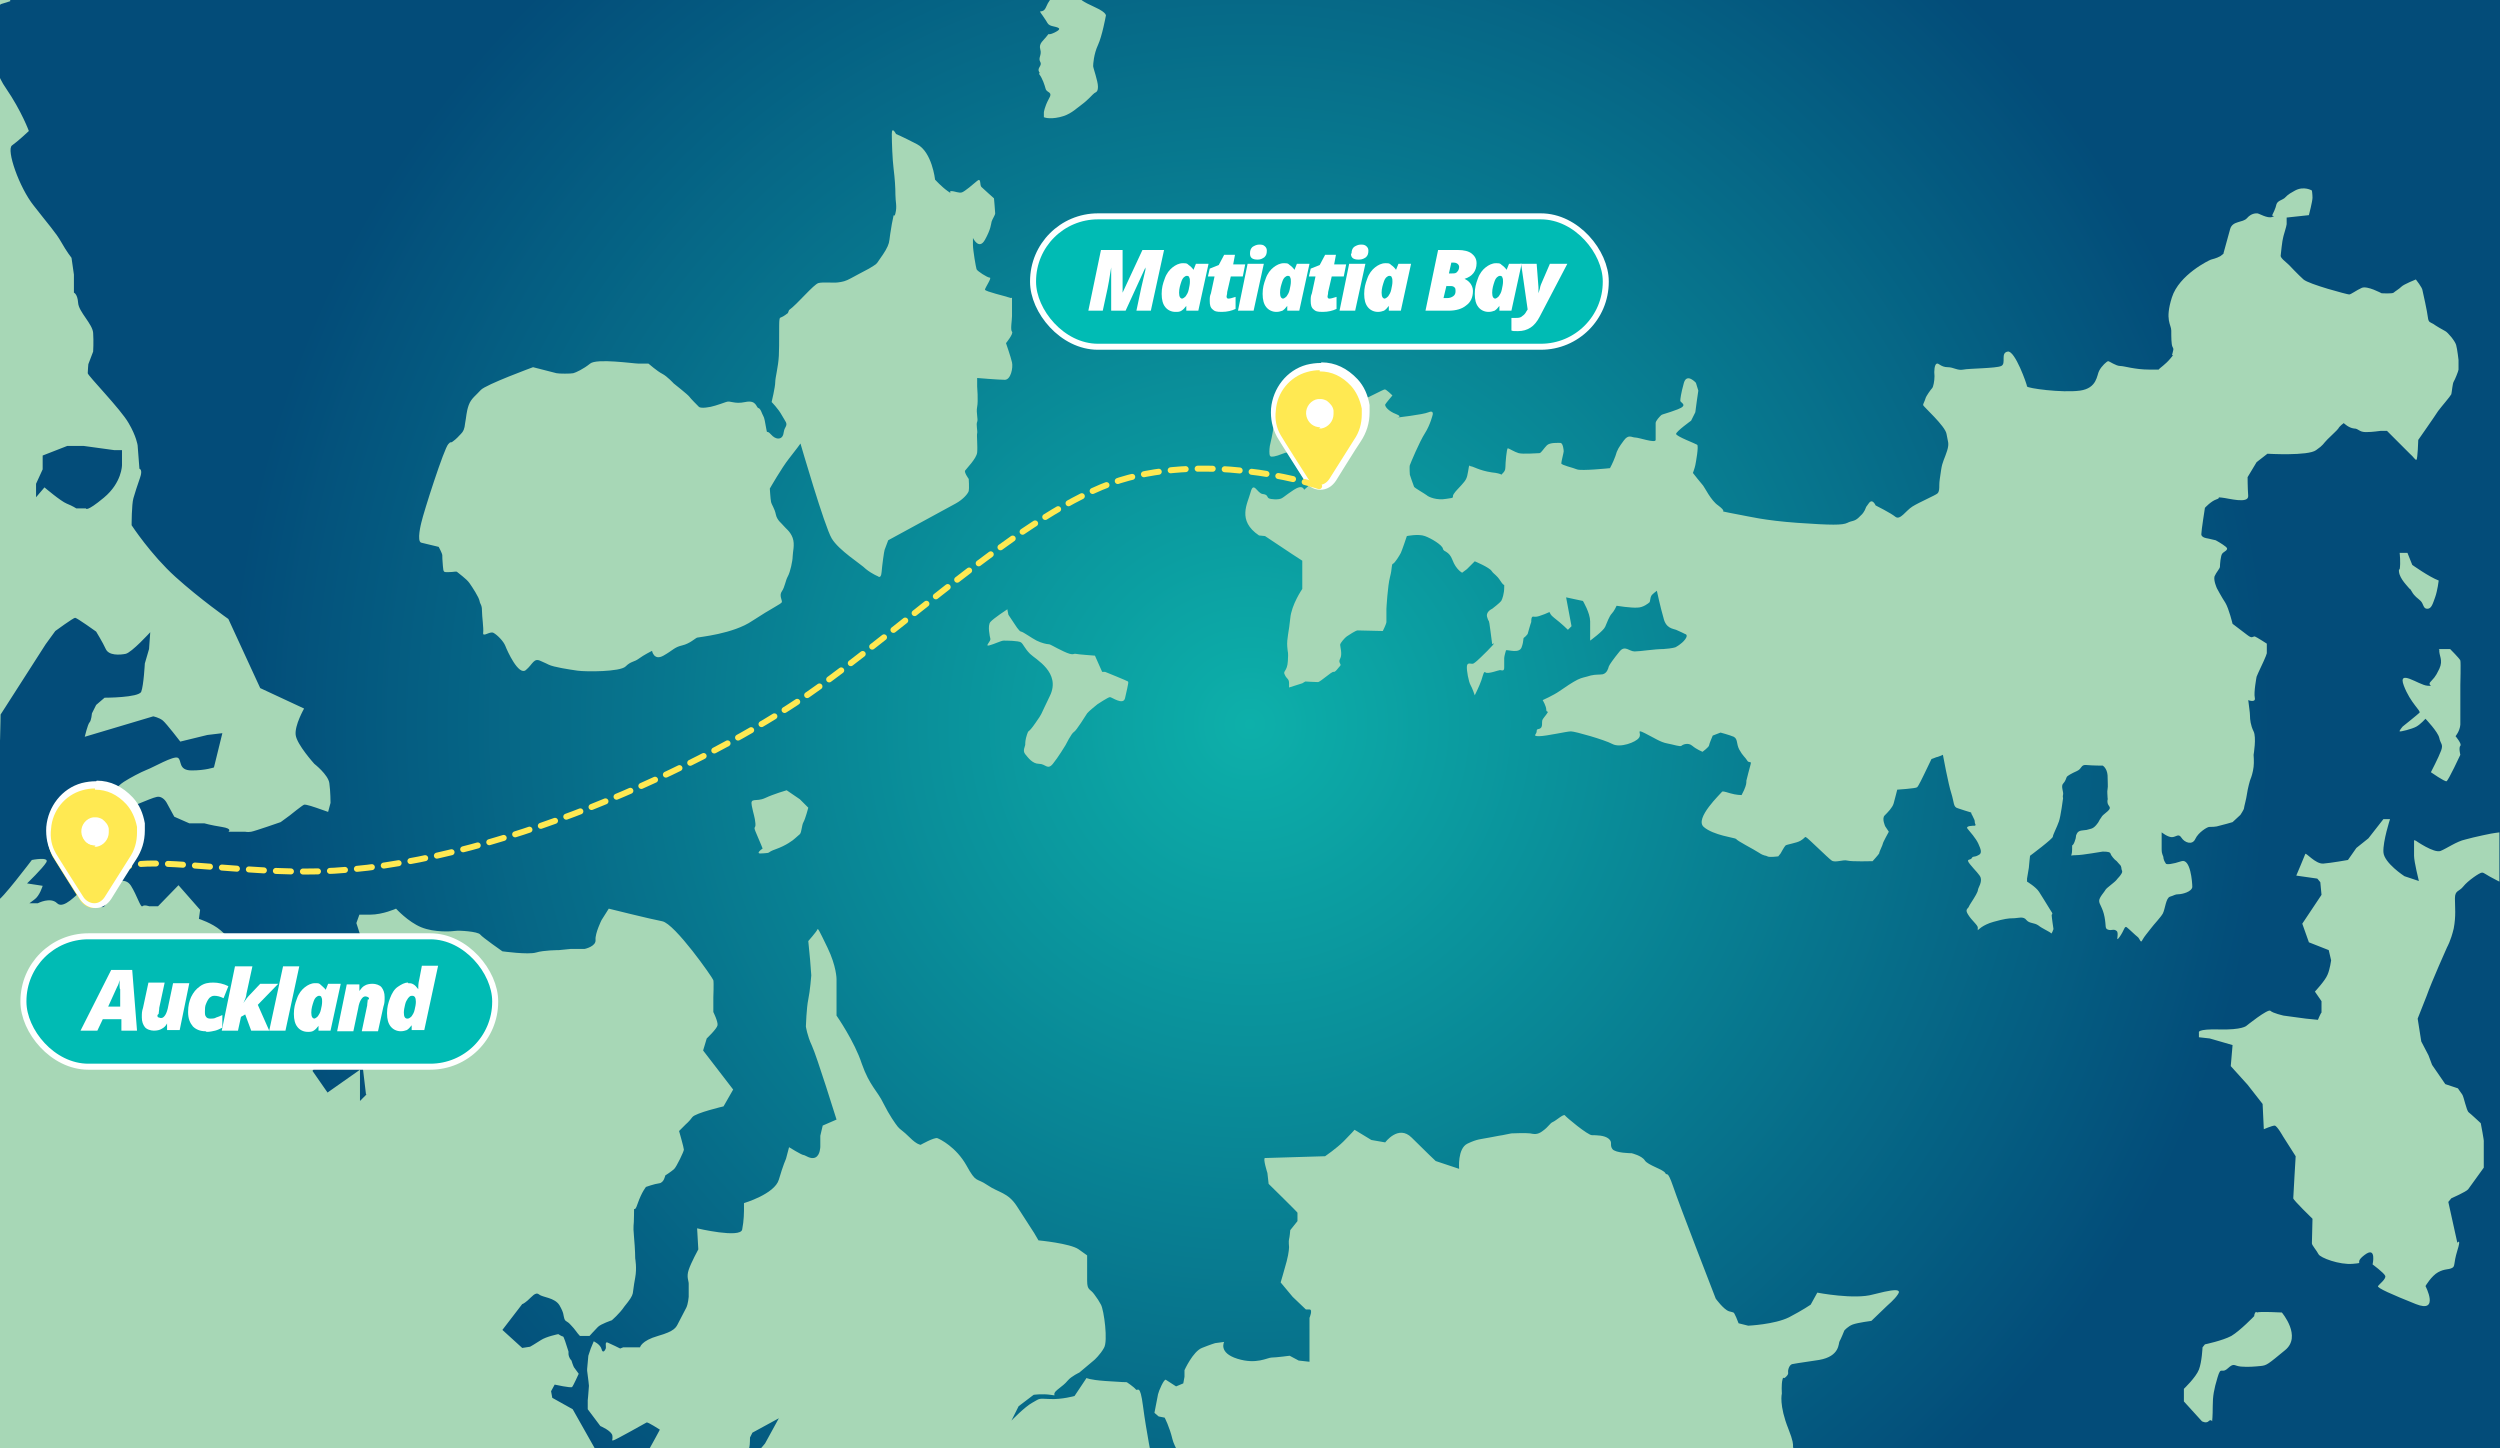 <?xml version="1.0" encoding="UTF-8"?><svg xmlns="http://www.w3.org/2000/svg" xmlns:xlink="http://www.w3.org/1999/xlink" viewBox="0 0 416 241"><rect x="0" y="0" width="416" height="241" fill="#808080" stroke="none"/><defs><style>.cls-1{fill:#fff;}.cls-2{stroke:#ffe952;stroke-dasharray:0 0 2.5 2;stroke-linecap:round;stroke-linejoin:round;}.cls-2,.cls-3{fill:none;}.cls-4{fill:#a7d7b6;}.cls-5{fill:#00bbb4;stroke:#fff;stroke-miterlimit:10;}.cls-6{clip-path:url(#clippath);}.cls-7{fill:url(#New_Gradient_Swatch_1);}.cls-8{fill:#ffe952;}</style><radialGradient id="New_Gradient_Swatch_1" cx="208" cy="120.5" fx="208" fy="120.5" r="170" gradientUnits="userSpaceOnUse"><stop offset="0" stop-color="#0db0aa"/><stop offset="0" stop-color="#0db0aa"/><stop offset="1" stop-color="#034c79"/><stop offset="1" stop-color="#034c79"/></radialGradient><clipPath id="clippath"><rect class="cls-3" x="0" width="415.9" height="241"/></clipPath></defs><g id="BG"><rect class="cls-7" width="416" height="241"/></g><g id="Layer_5"><g class="cls-6"><path class="cls-4" d="m399.3,94.8c.2-1.2,0-2.8,0-2.8h1.3l.8,2s2.8,2,4.4,2.6c0,0-.2,1.7-.6,2.8s-.6,1.9-1.3,1.9-.6-.8-1.1-1.3-1-.7-1.5-1.6c-.5-.8,0,0-.5-.6s-1.8-1.9-1.6-3.1ZM201.7-15.7v1.1s1.5-1.5,1.8-1.7.5-.8.7-1.2.6-.7.6-.7v-.8h-2.1c-.4,0-2.9-1.2-2.1.8s1.1,2.5,1.1,2.5Zm8.8,104.9c3.7,2.5,6.2,4.1,6.2,4.1v4.7s-1.8,2.6-2,4.9c-.2,2.2-.6,3.3-.5,4.7s.2.6.1,2.4-.9,1.6-.5,2.3c.3.7.7.6.7,1.4v.7l2.2-.7.5-.3s1.7.1,2.1.1,2.3-1.8,2.6-1.7.8-.7,1.1-1-.4-.5,0-1.2,0-2,0-2.3c0-.3.8-1.2,1.1-1.4s1.5-1,1.8-1,4.2.1,4.2.1c0,0,.6-1.2.6-1.5v-2.2s.2-3.8.6-5.3c.4-1.5.2-2.1.5-2.2s1.1-1.4,1.3-1.8,1-2.8,1-2.8c0,0,1.9-.4,3,0s2.9,1.5,3,2.1,1,.3,1.6,1.9,1.6,2.1,1.6,2.1l.8-.6,1.3-1.3s2.4,1,2.8,1.6.8.6,1.5,1.7.6.2.6,1.1-.3,1.9-.5,2.2-1.5,1.3-1.5,1.3c0,0-1.2.5-.8,1.5.3,1,.2-.2.5,2.1l.3,2.3s1-.7-.8,1.1-2,1.9-2.3,2.1-1-.3-1.1.4.3,2.7.6,3.2c.3.5.7,1.7.7,1.7,0,0,.8-1.6,1.1-2.5.3-.9.4-1.6.7-1.3.4.3,2.2-.4,2.4-.4s.7.3.7-.4c0-.7,0-1.3,0-1.6s.3-1.3.3-1.3c.4-.1,2.2.6,2.6-.5s.2-1.5.4-1.6.6-.6.6-.6c0,0,.5-1.8.6-2,0-.3,0-.9.3-.9s.4.2,1.9-.4c1.5-.6.3-.4,1.6.6,1.3,1,2.3,2,2.3,2l.6-.6-.9-4.8,2.8.6s1.2,2,1.2,3.4,0,1.6,0,2.1c0,.5,0,1.1,0,1.1,0,0,2.2-1.6,2.5-2.3s.7-1.8,1.1-2.2.8-1.3.8-1.3c0,0,2.5.4,3.5.3.9,0,1.8-.7,2-.9.1-.2.1-.8.3-1.1.1-.2.9-.8.9-.8,0,0,.6,2.8,1.1,4.5.4,1.8,1.6,1.8,2.1,2s1.5.7,1.5.7c0,0,.6.1,0,.9s-1.6,1.3-1.6,1.3c0,0-.5.2-2,.3-1.5,0-3.9.4-4.8.4s-1.6-1.1-2.5,0c-.9,1.1-1.7,2.2-1.8,2.5-.1.4-.3,1.1-1,1.3-.7.1-1.1,0-2,.2-.9.3-1.4.3-2.2.7-.8.4-2,1.2-3,1.9-1,.7-2.8,1.5-2.8,1.5,0,0,.6,1,.6,1.6,0,.6.6,0,0,.8-.6.8-.7.8-.7,1.3s0,.8-.3,1-.6,0-.6.5c0,.5-.8.8.4.8,1.2,0,4.6-.8,5.3-.8s5.6,1.4,6.9,2.1c1.3.7,3.9-.3,4.4-1,.6-.7-.6-1.6,1-.8s2.6,1.5,3.7,1.7c1.1.2,2.2.6,2.4.4s1.1-.6,1.8,0,1.7,1,1.7,1c0,0,1.1-.8,1.1-1.1,0-.2.6-1.6.6-1.6l1.3-.5s1.5.4,2.2.7c.7.4.4,1.1.9,2.1.6,1.1,1,1.3,1.3,1.8.3.6.8,0,.6.7s-.6,2.3-.7,2.7c0,.4,0,.7-.4,1.6l-.4.8s-.9,0-1.9-.3c-1-.3-1.3-.4-1.4-.2-.1.2-4.6,4.4-3,5.8s5.2,1.8,5.4,2c.1.3,2.9,1.7,3.8,2.3.9.6,1.1.4,1.4.6s1.8,0,1.8,0l.4-.5s.6-1.1.8-1.3,1.8-.4,2.5-.8.7-.7.9-.6c.2,0,3.7,3.5,4.3,3.9.6.4,1.9-.2,2.6,0s4.2.1,4.2.1c0,0,1-1.1,1.1-1.3,0-.3.6-1.4.6-1.6s1-2,1-2l-.6-.9s-.6-1.3-.1-1.8,1.3-1.3,1.5-2,.6-2.3.6-2.3c0,0,3.1-.2,3.3-.4.2-.1,1.1-2,1.1-2l1.3-2.7s.6-.2.8-.3c.2,0,1.1-.4,1.1-.4,0,0,.9,4.9,1.4,6.4.5,1.6.3,2.3,1.1,2.5.6.2,1.8.6,2.2.7,0,0,0,.2.2.5.4.8.4.8.4,1.1s.3.5,0,.6c-.3,0-1.6,0-1.2.5s1.4,1.6,1.8,2.5c.4.9.7,1.6,0,1.9-.7.4-.9.1-1.1.5s-1.1,0-.3,1c.8,1,1.7,1.8,1.8,2.3.1.4,0,.9-.3,1.5-.3.6,0,.4-.5,1.3-.5.9-1.1,1.7-1.2,2-.1.3-.7.4-.1,1.3.6,1,1.7,1.8,1.6,2.2v.4c0,0,.8-.9,2.6-1.4,1.8-.5,2.5-.6,3.3-.6s1.7-.4,2.2.3c.5.6,1.3.4,2,.9.6.5,2,1.1,2.1,1.3.1.2.4-.7.4-.7,0,0-.3-2-.3-2.3s.4,0-.3-1c-.6-1-1.3-2.1-1.8-2.9-.5-.8-2-1.7-2-1.7,0,0,0-.3,0-.5,0-.2.3-1.6.3-1.8s.2-2,.2-2c0,0,3.9-2.9,3.8-3.2,0-.3.7-1.6,1-2.5.3-.8.7-3.9.7-3.9,0,0-.1-.2,0-.6.1-.4-.4-1.4,0-1.8s.5-.9.6-1.1c.1-.2.8-.6,1.7-1s.6-1.1,1.6-1c1.1.1,2.7.1,2.7.1,0,0,.7.4.8,1.6,0,1.2.1,1.8,0,2.3-.1.5,0,.9,0,1.4.1.5-.1.3,0,.9.1.6.8.7,0,1.4-.8.7-.8.6-1.1,1.1-.4.5-.2.5-.8,1.2-.6.7-1,.6-1.6.8-.6.1-1.3,0-1.6.6-.3.5,0,.4-.4,1.4-.4,1-.4,0-.4,1.3s-.6.9.6.9,4.3-.6,4.5-.6,1,0,1.2.2,0,.2.5.8c.5.6.5.4.8.8.4.5.5.4.6.9,0,.5.3.5,0,1s-.5.6-.8,1c-.3.4-1.6,1.3-1.8,1.6-.2.4-1.1,1.3-1.1,1.9s.6,1.1.9,2.7c.3,1.6,0,1.9.6,2.1s.9-.2,1.4.2c.5.4-.3,2.1.5,1,.8-1.1.8-1.9,1.2-1.6s1.4,1.3,1.8,1.6c.4.3.5,1.2.8.5.4-.7.8-1.1,1.4-1.9.6-.8,1.6-1.8,2-2.5.4-.8.5-2.6,1.2-2.8.7-.2.8-.4,1.4-.4s2.2-.4,2.3-1.2c0-.8-.3-4.8-1.8-4.3-1.5.5-2.5.6-2.6.4-.1-.2-.3-.4-.4-.9,0-.5-.3-.5-.3-1.5s0-2.8,0-2.8c0,0,1,.8,1.7.8s1.1-.7,1.6.1,1.8,1.3,2.3.2,2-2,2.3-2,1.2,0,1.7-.2c.5-.1,2.2-.6,2.2-.6l1.3-1.2s.6-.9.6-1.1c0-.2.4-1.6.5-2.4.1-.8.5-2.3.6-2.5s.4-1.1.5-2c.1-.8,0-2,0-2,0,0,.5-2.9,0-3.9s-.6-2-.6-2.6c0-.6-.2-1.7-.2-1.9s-.1-.7-.1-.7c0,0,1.3.5,1.1-.4-.2-.9.3-3.5.3-3.5,0,0,0,0,.3-.7.4-.8,1.4-3,1.4-3.2v-1.6s-1.7-1.1-2-1.2c-.4,0-.4.4-1.2-.2-.8-.6-2.5-1.9-2.5-1.9,0,0-.6-2.5-1.2-3.5-.6-.9-1.4-2.4-1.4-2.4,0,0-.6-1.3-.4-2,.3-.7.9-1.3.9-1.6s.1-1.9.4-2.2c.2-.3,1.2-.6.6-1.1-.6-.5-1.7-1.1-1.7-1.1l-1.3-.3s-1.1-.1-1.1-.7c0-.6.6-4.4.6-4.4,0,0,1-1.1,1.9-1.4.9-.3-.1-.4.9-.3,1.1.1,4.5,1.1,4.4-.3-.1-1.4-.1-3.1-.1-3.1l1.5-2.5,1.8-1.4s6.8.4,8.1-.6c1.3-.9,1.1-1,1.9-1.8s1.6-1.5,1.8-1.8c.2-.4.9-.9.9-.9,0,0,.8.8,1.7.9.8,0,.8.6,2,.6s2.2-.2,2.4-.2,1.1,0,1.1,0c0,0,3,3,3.7,3.7.8.7,1,1.2,1.2,1.1s.3-3.3.3-3.3c0,0,2.8-4,3.3-4.8.6-.8,2-2.4,2.2-2.8.1-.4.2-1.8.4-2.1s.8-1.8.8-2v-1.6s-.2-1.8-.4-2.5-1.4-2.1-1.8-2.3-1.6-.9-2-1.2c-.5-.3-.8-.2-.9-1.1-.1-.9-.8-4.1-.9-4.5,0-.4-1.1-1.8-1.1-1.8,0,0-2,.8-2.4,1.2-.4.4-1.1.8-1.3,1s-2,.1-2,.1c0,0-2.4-1.3-3.3-.9-.9.4-1.8,1.1-2.1,1.1-.3,0-6.7-1.7-7.6-2.5-.9-.8-2.4-2.4-2.4-2.4l-1-.9s-.4-.4-.4-.6.3-2.8.4-3c0-.2.6-2,.6-2.3v-1.1l3.7-.4s.6-2.3.6-2.9-.1-1.2-.1-1.2c0,0-1.3-.8-2.8,0s-1.4,1-1.8,1.3c-.4.3-1.1.4-1.3,1-.1.6-.6,1.6-.7,1.8,0,.3.7,0,0,.3-.8.3-2.2-.6-2.5-.6s-1,0-1.7.8c-.7.8-2.4.4-2.8,1.8-.4,1.5-1.1,4-1.1,4,0,0,.2,0-.5.5-.7.4-1.3.5-1.6.6-.3.1-5.3,2.5-6.5,6.3-1.2,3.8-.1,4.5-.1,5.5s0,2.3.2,2.7.2.3,0,1.1c-.3.8.6-.3-.3.8-.9,1.1-1.8,1.6-2,1.9,0,0,0,0,0,0-.2,0-.6,0-1.5,0-2.5,0-4.2-.6-4.9-.6s-1.8-.8-2-.8-1.1.8-1.5,1.6c-.4.7-.3,2.9-3.2,3.3-3,.4-8.8-.4-8.8-.7s-2-6-3.2-5.8c-1.3.2-.2,2-1.1,2.4-.8.4-5.4.4-6.3.6-1,.2-1.6-.4-2.6-.4-1.1,0-1.5-.7-1.8-.6-.4.1-.5,1.2-.4,2.1,0,.8-.2,1.8-.4,2s-1,1.3-1.1,1.7-.4.9-.4,1.1c0,.2,3.7,3.5,3.9,4.8s.5,1.5.1,2.8c-.4,1.3-.8,1.8-1,3.2-.2,1.4-.3,1.9-.3,2.5s0,1.1-.3,1.4c-.3.3-3.1,1.5-4.2,2.2-1.1.7-2,2.3-2.8,1.7-.7-.6-3.3-1.9-3.3-1.9,0,0-.5-1.2-1.1-.4-.6.8-.4.5-.7,1.2-.4.7-.4.6-1.1,1.3-.7.6-1,.4-1.8.8-.8.4-2.6.4-8.3,0-5.6-.4-8.2-1.1-9.4-1.3-1.2-.2-3-.6-3-.6,0,0,.4-.1-.8-1-1.2-.8-2.3-3.1-2.5-3.3s-1.7-2.1-1.7-2.1c0,0,.3-.8.4-1.3.1-.5.6-3.2.3-3.4s-3.5-1.4-3.5-1.8c0-.4,2.5-2.2,2.5-2.2,0,0,.6-1.2.7-1.4,0-.2.5-3.6.5-3.6l-.4-1.3s-1.5-1.7-2,0c-.5,1.8-.6,2.7-.6,3s1.4.7-.4,1.4c-1.8.7-2.6.8-2.8,1s-.9.9-.9,1.3,0,2.2,0,2.8-2.8-.4-3.4-.4-1.1-.6-1.9.5-1.1,1.5-1.4,2.6c-.4,1.1-.9,2-.9,2,0,0-4.8.5-5.5.2-.7-.3-2.6-.7-2.6-1s.4-1.8.4-2-.1-1.3-.5-1.4c-.4,0-1.8-.1-2.3.4s-.9,1.2-1.2,1.3c-.3,0-2.8.2-3.5,0s-1.6-.8-1.8-.8-.4,2.5-.4,3.1-.2.8-.5,1.1c-.3.4.2,0-1.8-.2-2-.3-3.1-1-3.4-1s-.3-.6-.5.8c-.2,1.3-.4,1.5-1.1,2.3s-.9.9-1.3,1.5c-.4.6.4.6-1.2.8-1.6.3-3-.3-3.3-.6-.4-.3-2-1.2-2.1-1.4s-.7-2-.7-2c0,0-.1-1.3,0-1.6.1-.3,1.6-3.9,2.5-5.3.9-1.4,1.3-3.1,1.3-3.1,0,0,.2-.8-.7-.4-.9.4-5.4.9-5.4.9,0,0,1.3-.1,0-.6s-1.9-1.3-1.8-1.6c.1-.2,1.2-1.5,1.2-1.5,0,0-1.1-1.1-1.3-1-.2,0-3,1.5-3.2,1.5s.1,0-.6,0c-.8-.1-1.8-1.2-2.2-1.2s-5.2.3-5.2.5,3.2,4.3,3.2,4.5c0,.2,2.5.8,2,1.2-.5.4-1.1.5-1.5.9l-.4.4s-1.3-1.3-2.3-1.3c-.9,0-2.8-1.2-3.4-1.3-.6,0-1.1-.5-1.1-.7,0-.2-1.8-1.1-1.8-1.1-2.1,1.3-1.8,1.9-2.1,3.6s-.4,1.8-.5,2.4-.1,1.4,0,1.6.3.3,1.3,0,1.5-.8,2.5-.3,1.7,0,2,.8.4,1.8.7,2.5.6,1.1.5,1.4-1.3,1.3-1.3,1.3c0,0-.2-1-1.7,0s-1.5,1.1-2,1.4-1.9.2-2.2,0c-.3-.2-.1-.6-1-.7s-1.5-2.2-2-.3-2.3,4.7,1.4,7.2Zm195.4,18.9c-.1,1,.7,1.7,0,3.2s-1,1.6-1.5,2.2c-.5.6.8.7-.5.6-1.4-.1-5-2.9-3.9,0,1.1,2.9,2.9,4.2,2.6,4.5s-2.8,2.3-2.8,2.3c0,0-.6.7-.5.8s2.1-.4,2.8-.8,1.5-1.3,1.5-1.3c0,0,2.1,2.2,2.3,3.2s.7,1,.3,2.1-1.7,3.6-1.7,3.6c0,0,2.3,1.6,2.6,1.5s2.3-4.4,2.3-4.4c0,0-.3-1.2,0-1.5.3-.3-.8-1.6-.8-1.6,0,0,.7-.8.8-1.9,0-1.1,0-3.2,0-3.7,0-.5,0-2.9,0-2.9,0,0,.1-3.8,0-4.1s-1.7-1.9-1.7-1.9h-1.9ZM172.9,12.3c.6.8.9,1.8,1.1,2.5s1.3.4.5,1.7c-.7,1.3-.8,2.2-.8,2.2v.8s.8.4,2.6,0,2.6-1.3,3.7-2.1,1.8-1.7,2.1-1.9.6-.2.6-1.1-.8-3.1-.8-3.4.1-2,.8-3.5,1.3-4.8,1.3-4.8c0,0,.4-.5-1.8-1.5-2.2-1-2.4-1.3-2.6-1.6s-2.8-1.8-2.8-1.8h-.6v.5c.1,0-1.5,1.3-2.1,2.8s-1.6.1-.6,1.5.7,1.3,1.2,1.6,2.5.3,1,1.1-1,0-1.5.7-1.4,1.2-1.1,2.2-.4,1.4,0,2.1-.7,1-.1,1.8Zm228.8,127.5v2.6c0,1,.8,4.2.8,4.2l-2.4-.8s-3.4-2.2-3.5-4,1.1-5.5,1.1-5.5h-1.1l-2.5,3.2-2,1.6-1.4,2s-2.8.5-4.1.6-2.9-1.9-3-1.6-1.5,3.6-1.5,3.6l3.5.5.5.6.2,2.1-3.2,4.8,1.1,3.1,3.3,1.3.4,1.7s-.2,1.5-.6,2.4c-.4,1-2.1,2.8-2.1,2.8l1.1,1.6v1.9c-.1,0-.6,1.2-.6,1.2l-2-.2-3.7-.5s-1.8-.4-2.2-.8-4,2.5-4,2.5c0,0-.7.7-4.5.6-3.8-.1-3.4.5-3.4.5v.8l1.8.2,3.8,1.1-.3,3.5,2.8,3.1,2.5,3.2.2,4.2s1.4-.6,1.8-.6,1.4,1.8,1.4,1.8l2.1,3.3s-.4,6.7-.4,7,3.2,3.4,3.2,3.4c0,0-.1,3.8-.1,4.1s.8,1.2,1.1,1.8,3.5,1.8,5.7,1.6c2.2-.2,0,0,2-1.5,2-1.5,1.3,1.6,1.3,1.6,0,0,1.9,1.4,2.1,1.9s-1,1.4-1.2,1.7,2.3,1.4,6.3,3c4,1.6,1.6-3,1.6-3,0,0,1-1.7,2.1-2.3s1.7-.4,2.3-.7c.6-.3.2-.6.9-2.9.7-2.2,0-1.3,0-1.3l-1.5-6.8.5-.6s2.5-1.1,2.8-1.5,2.6-3.6,2.6-3.6v-4.3c.1,0-.5-3.1-.5-3.1,0,0-1.6-1.5-2-1.8s-.8-2.6-1.1-3-.7-1-.7-1l-2.1-.7-2.2-3.2-.6-1.6-1.2-2.3-.6-3.8s.6-1.5,1.5-3.8c.8-2.3,3.4-8.1,3.4-8.1,0,0,.6-1,1.1-3.1.4-2.1.2-3.6.2-5s.7-1.1,1.4-2,2.7-2.3,3.1-2.3.5.3,2.5,1.3c2,1,2.1,1.1,2.1,1.1,0,0,.6-2.3.7-3.5s.4-1.2.7-1.8c.3-.6,1.4-1.6,2-3.2s-5.5-.5-5.8-.5-3.6.7-5,1.1c-1.4.3-3.1,1.5-4.1,1.9-1.1.4-4.1-1.7-4.1-1.7Zm-26.3,78.5c-.3.2-.3.7-.3.7,0,0-2.3,2.4-3.8,3.3-1.5.8-4.4,1.4-4.4,1.4l-.4.5s-.1,2.4-.6,3.7-2.5,3.2-2.5,3.2v2.1l3,3.3s.7.4,1.1,0,.6,0,.6,0c0,0,.1-.8.1-2.5s.2-2.8.8-4.8c.6-2,.6-.5,1.7-1.5,1.1-1,1-.4,2.2-.3s2.3,0,3.3-.1,1.2-.3,4-2.6c2.9-2.3-.5-6.3-.5-6.3,0,0-3.8-.2-4.1,0Zm-248.4-76.3c1.5-.1.4-.1,2.1-.7s2.9-1.5,3.2-1.8.5-.4.8-.7.3-1.5.6-2c.3-.5.8-2.4.8-2.4l-1.4-1.4-2.2-1.5s-2.1.6-3.6,1.3-2.5-.2-2.2,1.3.5,1.8.6,2.9-.5.2.2,1.8c.7,1.6,1,2.4,1,2.4,0,0-1.5,1,0,.8Zm4.1-89.9c-1.4,1.1-1.3.5-1.4,1.1s0,4.1-.1,6c-.1,1.9-.6,3.6-.6,4.4s-.6,3.3-.6,3.3c0,0,1.1,1.1,1.7,2.2s1,1.3.6,2-.2,1-.5,1.5-1.1.6-1.9-.3-.6.1-.8-1-.3-1.8-.5-2.1-.4-1.2-.8-1.3-.3-1.4-2.2-1-2.4-.3-3.2,0-.9.3-1.8.6c-.9.3-2.4.5-2.7.2s-1.4-1.4-1.6-1.7-2.6-2.2-2.6-2.2c0,0-1.1-1.2-1.9-1.6s-2.3-1.7-2.3-1.7h-1.7c-.8,0-6.9-.9-8,0-1.1.9-2.4,1.5-2.8,1.6s-2.4.1-2.8,0-3.9-1-3.9-1c0,0-7.9,2.9-8.7,3.8s-1.6,1.4-2,2.5c-.4,1.1-.4,2-.6,3-.1,1-.3,1.4-.7,1.8s-.7.8-1.4,1.3c-.7.4,0-.3-.7.4s-4.1,11.3-4.5,13.1c0,0-.8,3.1,0,3.3.8.2,2.9.7,2.9.7,0,0,.6,1.1.6,1.4s0,.7.1,1.8.1,1,1,1,1.2-.2,1.4,0,1.5,1.1,2,1.8,1.6,2.4,1.7,3,.4.6.4,1.6.3,2.9.2,3.7,1.1-.3,1.7,0,1.7,1.4,2,2.2,2.2,5,3.4,4,1.3-2.1,2.5-1.5c1.3.6.5.2,1.3.6s3.4.8,4.8,1c1.4.2,7.1.2,8-.7s1.4-.7,2.2-1.3,2.2-1.3,2.2-1.3c0,0,.3,1.7,1.9.8s1.8-1.4,3.1-1.7c1.3-.3,2.2-1.2,2.5-1.3s6-.6,9.2-2.8c3.2-2.1,4.8-2.8,4.9-3.1s-.5-1.1,0-1.8.6-1.8,1-2.5.8-2.6.8-3.3.4-2,0-3.1-1.2-1.6-1.5-2-1.1-.9-1.3-1.9-.7-1.6-.8-2.1-.2-2.2-.2-2.2c0,0,2-3.5,3.2-5,1.2-1.5,1.9-2.5,1.9-2.5,0,0,4,13.8,5.2,15.8,1.2,2,4.8,4.2,5.7,5.1,1,.8,2,1.2,2,1.2,0,0,.5.5.6-.7s.4-3.4.5-3.7.6-1.6.6-1.6c0,0,9.9-5.4,11.2-6.1,1.3-.7,2.1-1.7,2.2-2.1s0-2,0-2c0,0-.8-1.1-.6-1.4s1.9-2,2-3-.1-2.9,0-3.2-.2-1.5,0-1.9-.2-1.5,0-2.5,0-3.4,0-3.4v-1.4s3.6.3,4.6.3,1.4-2,1.2-2.9-1-3.2-1-3.2c0,0,1.3-1.6,1-1.9-.3-.3,0-1.9,0-2.6,0-.7,0-3.1,0-3.1,0,0,0,.2-.5,0s-4-1-4-1.3,1.2-2,.8-2-2.1-1.1-2.2-1.4-.6-3.1-.6-4.1v-1.1s1,2.1,2,.3,1-2.6,1.1-3,.6-1.1.6-1.4-.2-2.5-.2-2.5c0,0-1.8-1.6-2.1-1.9s0-1.6-.7-1-2,1.7-2.5,1.9-1.2-.2-1.8-.2.4.7-.6,0-2.1-1.9-2.1-1.9c0,0-.5-4.6-3-5.9s-3.5-1.7-3.5-1.7c0,0-.7-1.4-.7,0s.1,4.2.3,5.8c.2,1.6.3,3.1.3,4.3s.3,1.9,0,3.1-.1-1-.6,1.8-.3,2.8-.7,3.7-1.1,1.8-1.5,2.4-.3.5-1.6,1.3c-1.3.7-2.1,1.1-3,1.6s-1.4.6-2.2.7-2.4-.1-3.2.1-3.5,3.5-4.9,4.5Zm-14.4-187c-.5,1.3-.6,1.3-.6,2s-.6.6,0,1.3c.6.7,1.3,1.4,1.3,1.4,0,0-.4.2-.8,1.3-.4,1.1-1,1,0,2.2,1,1.2,1.9,2.4,2.6,2.7s1.2-.6,1.9,0c.7.6,1.8,1,2.2,1.6.4.6,1.2,2.3,1.2,3.1s-1.4,1.9.6,2.9c2,1,3.7,1.3,4.1,1.3h1.2s1.3-.8,1.8,0c.5.8,1.8,1.7,2.4,1.1s1-1.7,1-1.7l-1-2.6v-1.2l-.8-.7s-.5-.7-.2-1.2c.2-.5,1-1.3.4-1.4-.6-.1-2.3-1.6-2.3-1.6v-1.7s-.7,2.5-1.4,1-1.4-2.9-1.4-3.3-.6-1.2-.6-1.2l-.6-.7s.4-1,0-1.1c-.4-.1-1.8-.1-1.8-.1l-1.7-.7c-1.1-.6-1-.2-1.7-.7-.7-.5-1.6-.2-1.9-1.1s-1.1-1.2-1.1-1.2c0,0-.2.2-.7.1s-1.2-1.3-1.2-1.3c0,0-.2.2-.5.8-.2.6.2-.7-.2.6Zm-43.6,31.7h-.2c0,.1.2,0,.2,0Zm94.5,204.6s-2.3,1.5-2.8,2.1-.1,2.4,0,2.8-1,1.3-.2,1.1,2-.8,2.4-.8,2.5,0,2.9.3.6,1,1.5,1.9,5.2,3.1,3.3,7c-1.9,3.9-1.1,2.6-2.4,4.5s-1.1,1-1.4,1.9-.3,1.4-.3,1.7-.5,1,0,1.6,1.2,1.6,2.3,1.6,1.4,1.1,2.3,0,2.1-3.1,2.1-3.1c0,0,1-2,1.4-2.2s2-2.8,2.2-3.1,1.7-1.5,1.7-1.5c0,0,1.8-1.2,2.1-1.2s2.2,1.4,2.5.2.5-2.3.5-2.3c0,0,.1-.4,0-.5s-3.8-1.6-3.8-1.6h-.5l-1.2-2.7s-2.8-.2-3.2-.3-.3.4-2-.4-2.2-1.2-2.5-1.2-1.2-.2-2-.6c-.8-.4-2.3-1.5-2.6-1.5s-1.1-1.3-1.1-1.3l-1-1.5-.2-1ZM22.3-436.4h0c0-.5,0,0,0,0ZM7.2,251.3c0,.1,0,.2,0,.2,0,0,.2,0,0-.2ZM99.2-346.5c-1.1-.3-1.4,1.4-3.9-2.8l-2.5-4.2-5.1-3.4-5.9-1.7s4.2,3.1-2,5.4c-6.2,2.3-.8-4.8-6.2,2.3l-5.4,7.1,2.3,4.2,5.2-4.2,5.2-.3-5.2,4.5-4.1,2.5s-8.5-1.7-9,.3c-.6,2-1.1,3.1-1.4,4.5-.3,1.4,5.1,5.9,7.3,4.8,2.3-1.1,9.6-1.4,9.6-1.4,0,0,5.1-2.8,5.1-.8,0,2,4.8.8,4.8.8l2.3,1.6s5.9-.5,5.9,1.5v4.2l-6.5,2.3-6.8-.3h-4.2s-6.8.8-6.5.3c.3-.6-2.8-2-2.8-2,0,0-3.9.1-4.5,2.2-.6,2.1-3.7,4-3.7,4v2.5s-3.1.3,3.1,1.7c6.2,1.4,7.1-3.9,7.3,0,.3,3.9,2,6.5,2,6.5h9.9s1.4.6-2,1.7c-3.4,1.1-6.5,2-6.5,2v4.5c1.4,1.1,6.2-1.1,6.2-1.1,0,0,1.1-1.1,4.2-1.4,3.1-.3,8.2-.3,8.2-.3l2.5-.3v-4.8s7.1-.6,7.9.6c.8,1.1,2.3,5.9,2.3,5.9l3.5,1.7h5.2s3.6-.9,1.7-2.6c-1.9-1.7-4.5-4.2-3.3-4.5l1.1-.3,2.8-5.9v-3.7l-.6-3.9s0-2.8.6-3.7c.6-.8,0-5.6-.6-6.8-.5-1.1,0-5.1,0-5.1l-3.9-5.6-2.9-5.1-2.4.3s-7.1-3.4-8.2-3.7ZM191.5-26.4s.8,1.8,1,2.1.7,1.6,1.6.8-.2-.5,0-1.6,0,0,0-1.1-1-1.5-2.5-1.8c0,0-.3.6,0,1s0,.5,0,.5Zm305.9,404.6l1,1.4v1.6H141.2l.7-1.9h-2.8c-1.3,0-2.1.3-2.1.3l-1.1.7-.6.9h-20.2s.8-1.9,1.3-2c.4-.1,1.8,1,1.8,1,0,0,2.1.3,3-.3s1.8-1.6,1.4-1.6-1.6-.6-2.5-.8c-1-.3-2-.6-2-.6l-3.5-.7h-3.5s-.7-.6-.8,1.1c-.1,1.7-.3,2-1,2.5l-.7.6-.7.8h-12.1c.1,0,.4-.4,0-2.7-.6-3,.1-2.5-1.1-4.2-1.3-1.7-1.6-1.4-1.4-2.5.1-1.1.6-3.8.6-3.8v-2.3l-.7-1.8,1.7-2.8-.8-3.4-.7-1.4-1.3-3s-1.4-.4-.8,1.4c.6,1.8.6,3.7.6,3.7,0,0,.6.7-.3,1.8-.8,1.1-1,1.6-1.3,2l-.3.4-3,.3s-.1.7-2,0c-1.8-.7-10.3-13.3-12.7-15.8l-2.4-2.5-2.1,1.1s-1-2.5-1.4-3-1.3-1.1-1.3-1.1c0,0-.3,0-2.1-.4-1.8-.4-2.7-.7-2.7-.7h-2.3v-6.1s-2.7-1.6-4.4-2.7-1.4-2.5-1.4-2.5l.6-1.7,1.3-.6s1.1-1.8,3.4-2.1c2.3-.3,3.9-.3,3.9-.3l-.6-2.3,4.1-2.1-2.3-1.1-3.5,2.4-7.9,2.7-3.8-5.5-1.6-3.7-1.4,4.8,5.2,5.8-.6,3.8s2.5,4.2,2.8,5.4c.3,1.1.3,3.4.3,3.4l.3,2.4-1.1.8-4.1,1s6.1,2.7,7.8,2.7,3.2,1.3,3.2,1.3l1,1.8-.6,1.6s-1.8.4-5.2-.8c-3.4-1.3-5.5-2-5.5-2l-3.4-5.5-5.8.4-3.1,1.7-4.8,1.1-19.2,5.8.4-3.1s4.8-1.3,5.6-2.4,1.7-3.4,1.7-3.4v-3.4l-4.4-2.5s-3.9,2-7.3-1.1c-3.4-3.1-5.2-5.1-6.6-5.8-1.4-.7-4.4-1.1-4.4-1.1h-1.6c0-.1-1.8-.8-1.8-.8l-1.4-2.4-.3-3.4,1.4-2.5.3-4.4-.4-3.2.4-1.6s2.1-1,3.4-1.7c1.3-.7,3.7-.8,3.7-.8l1.4-2.1,1.3-1.4h3.2l3.5.3s2.3-2.4,2.7-2.8,1.8-2.3,1.8-2.3c0,0-.6-.1-1.1-2.8-.6-2.7-1.7-4.4-1.7-4.4h-3.2c0,.1-3,.4-3,.4l-1.7-.3.8,2.5s-3.8.4-5.1.8-4.5,2.1-4.5,2.1l-1.4.7-9.7-4.9s.8-3.4.8-3.9-.8-2.1-.8-2.1l.4-1.6s4.9-1.6,9-1.6,6.3,1.1,6.3,1.1l4.4,1.8-.3,1.8v1.7c.1,0,3.7.7,6.3-.4,2.7-1.1,5.2-.1,5.2-.1l5.5.3s.3-2.7.4-3.4c.1-.7.7-2.1.7-2.1l-.4-1.7-8.7-4.8s.3-2.4-1.4-3.4-4.4-2.5-4.8-2.7c-.4-.1-1.3-.4-1.8-.8s-1.4-3.5-1.4-3.5v-1c.1,0,4.5-5.4,6.2-5.9,1.7-.6,4.5-1.4,4.7-.6.1.8,1,1.4,1,1.4l5.5-.8s3.8-.6,4.5-.6,4.2.3,4.2.3l2-.6s0-2.8,2.3-1.3c2.3,1.6,5.1,3.4,6.3,4.8,1.3,1.4,4.9,5.9,4.9,5.9l1.7.3,7.6-4.2,4.5-1.1s1-2.1,1,1.1.7,2.3-.1,3.8c-.8,1.6-1.7,3.2-1.7,3.2l-.3,2.1s.6-1.3,2.4-3.1c1.8-1.8,2.8-3.4,2.8-3.4l1-1.6,6.1-.3s.7-7.3.7-9.7v-5.5l-6.5-3.1-1.8,2.3-4.7.6s-16.6.7-22.3.8c-5.6.1-8,1.4-8,1.4l-1-1.6-.6-3.9-.4-1.8-.8-.7-2.5-.3s-1.3-2.7-3.9-.4c-2.7,2.3-.6,2.7-2.7,2.3s-4.5-1-4.5-1l-2.7,1.3s-.3.3-.3,1.8-.4,2.7-.5,3.3c-.1-.2-.6-.5-2.2-1l-3-1s-1.4,2.3-6.6,3.7c-5.2,1.4-9.9,2.8-9.9,2.8l-3.4,1.6-1.7,1.6s-1,.7-1.4.4-2.7-2.8-6.1-3c-3.4-.1-6.9-1.1-6.9-1.1l-1.4-1.3s-.6-4.8-2.8-6.9c-2.3-2.1-3-2-3-2l-5.5,4.1,1.7,2.1s.1,1-2.3,1.1c-2.4.1-5.4.1-5.4.1,0,0-.6-.1-1.1-.3-.6-.1-2.3-.6-2.3-.6,0,0,0-1.4-1.1-.8-1.1.6-3.2,1.8-3.2,1.8h-3.8c0,.1-1.6,1-1.6,1l-1.4,2.3-1.6,2.4s-2.3.7-3.2,1.4l-1,.7-2,1.6-.7,1.4s.3,1-.7,1.3c-1,.3-1.7.3-1.7.3v1s.8,1.8,1.7,2.1c.8.3,1.1,1.7,1.1,1.7l-2.1,1.6-.7,1.1v1.8l-1.3,2.2-.6.3s-1.1,0-1.3-.8c-.2-.7-.8-1.5-.8-1.5l-.8-.6h-.8c0-.1-.3.8-.3.8,0,0-.7.2-.8.8,0,.6,0,.8,0,1.3,0,.5-.6,1.8-.6,1.8l-.5.5-2,.5-.4,1v2c0,0-.8,1.6-1.6,2.8s-1.3,1.8-1.3,2,0,.8-.9.2c-1-.6-1.8-.6-1.8-.6l-.8-2s-.9-1.4-1.5-2-1.6-1.8-1.6-1.8l-.8.3s1.5,2.8,1.5,3-1.5,1.6-1.5,1.6l-.6,1.6s-.4,1.7-.8,3-1.3,3.7-1.3,3.7l-3.6,2.5-2.5,2.1-1.1,1.8s-1.3,1.8-1.6,2.1c-.3.4.4.6-.8.2s-2.5-.9-2.5-.9l-.9-2.4v-3.4c-.1,0-1.3-.5-2.8-1-1.5-.5-3.6-1.6-3.6-1.6l.3-2.7-.7-1.5s-1.8-1.7-1.9-1.4c0,.3-.6,1.1-.6,1.1,0,0-1,.9-.7,2s.9,2.3,1.8,3.9c.8,1.6,1.1,2.9,1.1,2.9,0,0,.5.8.7,1.9s-.2,2.2-.2,2.2l-1.2,1.6s1.1.6.8,1.8c-.2,1.2,0,2-.9,3.2-.8,1.1-1.4,1.6-1.4,2.1s1.1,1,.9,1.8c-.1.8.6,1.5.6,1.5l.5.8s-.9,1.3-1.7,1.8c-.8.5-1.8,1.1-1.8,1.1,0,0-2.5,2-3,2.2-.4.1-3,.2-3,.2l-3.6.8s1.3,1.7,1.2,3.3-.5,2.2-.7,3.7c-.2,1.6,0,1.3-.5,2.5-.4,1.2-1,1-.5,2.5s.8,3.9.8,3.9c0,0-.3,1.3.5,2.8.8,1.6,1,1.2.8,2.8-.2,1.6.2,1.2,1.3,2.8,1.1,1.6,2.6,2.4,3.7,4.4s.4,1.1-1.1,2.2c-1.5,1.1-1.1,1.5-2.3,1.5s-2-.1-2-.1l-1.5-1.6-2-2.8s-2-1.3-1.7-1.8c.3-.5.4-2.5.4-2.5l-1.8-2.4-1.1-1.8s.6-1.7.6-2,0-1.3,0-1.3c0,0-.8-1.5-2-2.8-1.3-1.3-2.2-2.8-2.2-2.8v2.9s-.4,1.3,0,1.8c.4.5,1,1.4,1,1.4l-.5,1.5s-.8.3-2.2.1c-1.4-.1-1.8-.4-1.8-.4,0,0-1.8-1.1-2.1-1.3s-1.6-.7-1.6-.7c0,0-3.3,2.8-3.8,2.8s-3.6.4-3.6.4l-1.5.5-.7-1.2s-.9-2.6-.8-3.7c0-1.1,0-2.3,0-2.3l-1-2.3-.8-1.6-3.2-1.6-1.3.4-.3,1.6-1.6,3.9v-22.6c1.2,2,3.2,5.4,3.2,5.4l.6-1v-2.2l-.3-1.6s2-1.4,2-2.4-3.4-5.1-3.4-5.1c0,0,.5.6.2,1.3-.3.7,0,1.3,0,1.3,0,0-1.4,1.1-2.3,1.9l-118.6,32.4V-769.6h68s11.6,7.3,13.3,8.7c1.7,1.4,3.9,2.3,7.6,3.9,3.7,1.7,4.2,4.5,4.2,4.5l5.9,5.4s4.8,1.7,5.6,1.7,8.2-.8,8.2-.8c0,0,4.5-.8,6.5-.8s5.6-1.4,5.6-1.4c0,0,1.4-2.5,4.2-3.6,2.8-1.1,3.4.8,4.5.3,1.1-.6,6.8,0,6.8,0l3.3,2s2.3,6.8,2.6,7.6c.3.8.6,7.1.6,7.1l-1.1,7.6s1.4,5.4,3.1,9.6,5.4,11.3,5.4,11.3c0,0,.6,5.4.6,6.2s-1.1,2.3-1.1,2.3l-3.7.6-6.3-9s2.6,13.5,2.3,14.7c-.3,1.1-.3,2.3-.3,2.3l4.5,10.4-3.1,5.9s-2.5,2-3.5,3.1c-.9,1.1-5.3.6-5.3-1.7s-2.5-6.5-2.5-6.5c0,0-2.3,5.6-4.2,7.3-2,1.7,0,5.1,0,5.1l4.8,4.2h3.9l6.8-2s3.1-1.1,6.2-5.1c3.1-3.9,2.8-10.2,2.8-11.8s-2.8-7.3-2.8-7.3l-1.7-6.8,4.2,2v-4.5s.3-6.5,3.9,7.6c3.7,14.1,34.1,62.3,34.1,62.3l2.3,4.2,1.4,4.2,3.1,4.2s-.6,2,0,3.7c.6,1.7,10.2,17.5,30.5,45.7,20.3,28.2,60.6,56.7,62.1,57.3s2.7,0,2.7,0l8,2,3.9.3,2.3,1.1s3.1,2.5,3.7,3.9c.6,1.4,6.2,2.8,8.2,2.8s1.8.8,1.8.8l3.1-.3,3.5-3.4,10.7,4.2,3.5,1.7c3.5,1.7,5.9,3.5,5.9,3.5l4.2,3s-.8,1.9-1.3,2.5-.8,3.2-1.7,4.2-.6,2.1-.6,2.1l-.6,3.6s-2.3.6-3.2-.4-2.8-1.5-2.8-1.5h-3.6l3.6,3.6v2.8l-1.3,2.1-4.7,3.2s-1.9,2.8-4,4.9c-2.1,2.1-3.4,2.5-4.2,3.4s.8,3,1.1,3.8,0,4,0,4l2.8,4.4,1.1,2.3s-1.1,3.8-1.7,4-3.8.6-6.7.4c-2.9-.2-5.4-1.7-5.8-3s0,0-.4-2.3,0,0-1.9-2.5-3-1.7,0-3.8c3-2.1,1.7-3.6,1.7-3.6l-6.7,1.9s-4.5,5.3-5.1,5.7-4.9,1.9-10.2-.2c-5.4-2.1-3.7,0-3.7,0,0,0-1.5,2.5-3,3.8s-3,1.9-3,1.9c0,0,.2,4.4-.6,5.7s-.4,1.1-3.8,3.8-.9,2.5-.9,2.5l-2.3,3,2.3,1.7s1.9-.6,3.2-1.7,2.1-2.3,2.1-2.3c0,0,1.3-2.3,1.9-4.2s2.5-1.3,2.5-1.3c0,0,2.1-4.7,2.7-5.3s2.5.8,2.5.8l2,6.6s-.2,2.8,0,3.6,0,7.4,0,7.4v5.3l1.5,5.5s1.9,5.7,4.4,9.5c2.5,3.8,4.4,4.2,5.3,4.9s1.1-.6,1.1-.6l1.1-2.5s0-1.3-.9-2.5,1.5-1.1,3.8-1.9,2.1-1.5,2.1-1.5c0,0-4.7-2.1-7-5.5s-1.3-2.3-3.4-6.1-.6-4,1.5-13.1c1.1-4.8,1.5-6.5,1.6-7l5.2-1.9s-1.3,2.1,1.2,12.5c2.5,10.4,5.9,18.2,5.9,18.2,0,0,2,.8,5.4,1.3s2.3,0,3.6-1.3c1.2-1.3,2.4-1.1,4.1-1.1s4.4,1.1,9.7,6.3c5.3,5.3,8,7.4,9.9,7.8s4,3.4,7.4,5.1c3.4,1.7,1.5,2.3,1.5,2.3l6.8,1.1s.8-1.7,1.1-2.5,5.1.6,5.7.6,7-.8,7-.8l4.7-2.1s.6-.4,2.7-.8c2.1-.4,1.7,1.1,1.7,1.1l1.5,4-1.5,1.5-4.4,1.9-1.5,2.5-3.4,2.3-6.1,3.2s-5.7,1.5-8.3.4c-2.5-1.1-3.4-.8-3.4-.8l-3.4-2.1-2.5.4s-3.2.4-4.2.4l-5.1.6-3.2,2.1h-3.6s-1.9-.2-2.5,0-3,3.4-3.6,3.6-8.5-4-8.5-4l-4.2,2.8-.2,4s.4,4,0,4.7,0,1.3,0,1.3l-3.1-.8-3.5-1.5v-1.9s-6.3-.4-6.5-.4-.3,4.9,0,5.5c.3.6-1.8.4-2.6.4s-5.3-.6-5.3-.6l-1.5-2.5-.6-3-1.1-2.5s-1.7,0-2.3-1.5-4.5.8-4.5.8l-1.7,2.8,1.7,2.8,2.5,3.6s-4.4,2.8-8.6,1.9c-4.2-.8-1.7,1.5-1.7,1.5l-2.3,1.3s-4.2,2.3-4.9,1.5-.6-1.5-.6-1.5l-1.7-.8s-1.3-4.2-.8-4.9,3-.4,4.4-1.1,0,0-1.3-.6-1.5-.6-1.5-.6l-2.1-1.5-1.8.6-5.1.2,2.5-2.3,1.5-1.3v-4.9l5.9-1.3.2-6.3-5,1.9-1.1-3s-3.6,3-4,3,0-3,0-3l-1.1,2.1-3.4,2.8,1.3,3.6-.2,1.9-4,2.5v3.6l-3.9,2.3-2.7-5.9.8,4.7-.6,2.1-2.1,1.9,4.6,1.7,3.9-1.7,5.7.4,6.8,4.2v7.6s.4,7.6-5.1,9.7c-5.4,2.1-3.9,11-3.9,11l15.7,5.5s-.4,2.1,0,4.7c.4,2.5,7.6,7.6,7.6,7.6l6.1-2.5,2.5,3s6.2,2.5,7.9,1.3,2.1,1.7,4.7,2.1,2.8-.4,2.8-.4c0,0,.6,2.5,0,3.8-.6,1.3-10.9,4.2-10.9,4.2v5.1l-.3,10.2s-3,7.1-4.1,9.6c-1.1,2.5-3.5,8.6-4.8,10.3s-2.1,7.2-2.5,9.3c-.4,2.1,0,3-.8,6.8-.8,3.8-3,3.8-3,3.8l-5.1.8s-.7,5.4-2,7.9c-1.3,2.5-4.2,1.4-4.2,1.4l.6-7.1,2.3-5.1-2.1-2.3-.4-3,7.2-3.4v-5l3.8-.5-.4-3.8c-.4-3.8,0-2.5-.4-5.1s-2.1-2.5-3-3.8,1.7-5.1,0-5.1l-2.9,2.1-1.7,8.9-3,4.2-5.4,6.3-7.4,3,1.8-3.8,5.6-6.8v-4.2l2.9-2.1,2.5-5.5-2.5-4.2-2.9-1.4,2.9-7.5v-3.8l-6.3-7.6s.4-3.4,1.7-4.7,0-4.2,0-4.2l-2.1-1.7c-2.1-1.7-7.5-1.3-7.5-1.3v-5.1s-5.6,1.3-9,.4c-3.3-.8-11.4-5.9-11.4-5.9l-1.8,3,9.3,5.1h3.9l3.8,6.3v4.2l-1.7,2.1h-2.1s-3.9,2.5-4.3,3.8,4.3,4.7,4.3,4.7v2.5s-1.3,1.3-1.7,2.5-.4,7.1-.4,7.1l-.8,2.2,3,1.3,3.3-1.7,5.6-1.8v4.8s-1.1,3.4,0,4.7-5.2,0-5.2,0l1.7,3,.8,3.8,2.7,5.5-1.8,7.2-.8-3.8-1.7-5.1-4.6-5.5-8.8-2.1s-.6,2.5-1.2,4.7-3.2,4.7-3.2,4.7l3.2-2.6,4,8h8l-.4,5.5-3.8,3,3.8,3,5.1-3h2.3v3.4l4.2,3.4s-.9,5.5-.3,6.8c.7,1.3-.3,3.4-.3,3.4,0,0,.4,1.5,1.3,3.2.8,1.7,4.2,3.2,4.2,3.2l.2,1.2-1.1,1.5-1.1.5-2.6.5-3.1-.8-1.9-4.1-1.3,1.3,3,3.5-.2,2.2-.8,3.4,1,2,.2,1.3-4.2.3s-.5-1.8-2.1-1.7-2.8.2-2.8.2l-1.3.4-1.9,3.2-1.6.6-4.2-3.5-1.8-3.7-2.8.5.4,2.4-9-.6.4,1.2,12,3.5,4.9,4.4,3.9-1,2-1.1.5-3.8,2,.6-.6,4.3-.5,1.4,1.2,1.3.6,1.5v2.9c-.1,0,.3,1.7.3,1.7l.5,2.5-.7,1.7s-1.5-1-2.4-1.3-3.2-1.5-3.2-1.5l-2.2-.7-2.6-.7h-2.9l-2.8.3-1.6-.5-2-2.8-3.2,2.1-2.9.6-3.5-.5c-.8.3-2.5,1.1-2.5,1.1l-3,1.4s2.8-1.2,5.9-1.2,5.6-.3,7-.4,2.6,1.3,2.6,1.3l5.4,1.3s3.6.8,3.9.8.8-.3,1.6-.2,1.9.4,1.9.4c-.2,1.7-.4,2.6-.4,2.6,0,0,1.6.7,1.6,1.9s.1,2.4.1,2.4c0,0,1.8,1.5,1.6,2.1s-1.1,3.7-1.2,4.2-.7,1.5-.7,1.5l-1.1,1-.2,1.8.4,2.2-.4,2.3-5.1,1.7s-4.4-3.3-5.1-2.6-1.2,2.2-1.2,2.2l-.4,2.2v4.7s.2.8,0,1.3-1.2,1.4-1.2,1.4l-.5,1.6-1.3,3.3,5.5,12.8,1.4,6.7s.6,2.9.6,3.2-.1,2.2-.1,2.2l-1,1.5s-3-.6-3.1-1.3-.1-2.9-1.2-2.5-6.1,1.1-6.9.4-1.8-2-2.6-2.6-4.9-2-4.9-2l-4.3-1.4-1.4.6,5.2,1.5.3,3.6s5.6,1.4,5.6,2v3l2.1.6,4.1-.3s.3-.7.6-.7,2.9,1.3,2.9,1.3l1.6-1.4,3-.7s2.4-.4,3.4-.1,4.1,1.3,4.1,1.3c0,0,1.6,2.5,2.1,4.5s2.1,5.2,2.1,5.2c0,0,1.5,2.6,2.4,2.9s3.6.2,3.6.2c0,0,4.2,3.9,6.6,6.2,2.3,2.3,3.4,3.1,4.2,3.7s3.5,2.5,3.5,2.5c0,0,1.7.8,2,1.2s3.8.5,3.8.5l2.1-.4s1-5.9,2-5.8,1.9.5,1.9.5v3.2c.1,0,.2,2.2.2,2.2,0,0,.5,2,2.4,2.9s3.5,1.3,3.5,1.3h1l3.4.2,2-.4,1.4-1.5,1.5-1.3v-1.3c.1,0,0-1,0-1,0,0,4.5-4,4.9-4.7s-.3-4.7-.3-4.7c0,0-1.5-3.7-1.4-4.3s2-3.2,2-3.2c0,0,5.3.3,6.9-.2s1.9-.3,3.5-2.5l1.6-2.2s3.7,1.6,5.6,1.1c1.9-.5,6.5-2.9,6.8-3.2s2.2-1.6,2.2-1.6c0,0,5.7,2.3,9.7.9,4-1.4,4.5-1.5,4.7-2.1s.3-3.3.3-3.3v-1.3c.1,0,7.2-3.1,7.6-3.2s2,1.3,3.2,1.3,3.4-.2,3.7-.2,4,.5,4,.5c0,0,4.7,5.7,3.9,8.5s-1.5,4.1-1.5,4.1l-1.2,4.2-1.3,3.7v3.7l-1.2,3.7-2.7,1.3c0-.1-.2-.2-2-.3-3.1-.1-1.9-2.3-1.9-2.3,0,0-.8-2.4-1.4-2.5s-2-.2-2-.2h-3.2s-.6,1.2-1.4,1.9-1.7.8-1.7.8c0,0-1.7-3-2.5-3.6-.8-.6-.8-2.4-.8-2.4l.5-4s-3.1-.4-4.1-.4h-1.1l-.7,3.8-.2,2.2-1.3,3.2-.6,2s-.5,1.6.2,2,1.5,2.2,1.5,2.2c0,0,0,3.4-1.9,4.4-1.8,1.1-4.3,3-4.3,3l-2.2,1.4h-1.8c-.4,0-.8-2.2-2.9-3.4-2-1.2-4.2-3.8-4.2-3.8l2.1-2.1s2-.4,1.4-1.1-3.5-2.2-3.5-2.2c0,0-.3-.3-1.1,1.9-.7,2.2-.8,3.4-1.5,3.8s-1.9,2.2-4.3,2.4c-2.4.2-1.6.7-2.9-.5l-1.3-1.3s-3,.6-3.5,1.1-1,1.4-1,1.4c0,0,.7,4,0,4.9s-1.7,2.2-1.7,2.2l.2,2.1-3.5,2.4s-1.6-.4-1.9,0-2,1.5-2,1.5l-1.1,3-1.4,2.1-4-1.3s-.6-1.5-1.5-1.3c-.8.2-2.4.7-2.4.7l-1.7.6s-.6-1.1-1.2.6.2,1.7-1.5,3.4-.1.8-1.7,1.7-2.8,1.5-2.8,1.5c0,0-.5-.3-2.1,0-1.6.3-1.3.8-2.4,0-1.2-.8-4.4-4-4.4-4,0,0-.4-1.3-2-2.4-1.6-1.2-2.8-3.1-3.5-4.1s-2.1-2.9-2.8-3.8-2-3.5-2-3.5c0,0-2.8-1.6-3-2.5s-.7-1.9-1.4-3.5-.8-2.2-1.1-3-1.2-3.3-1.2-3.3c0,0-.5-1.4-.6-1.8s-1.3-4-2-4.7,1.2-.6-.7-.6-3.5-.1-3.5-.1l-4.7-1.3-3.1,1.6-2.2,1.1s-1.2.6-1.6,1.5-1.2,1.6-1.2,1.6c0,0-1,1.7-1.8,2.8-.8,1-2.8,5.3-2.8,5.3,0,0,3.6-4.5,4.8-6.1,1.2-1.6,2.1-3.4,2.6-3.8s2.3-1.5,2.3-1.5c0,0,1.9-.3,3-.4s1.3-.4,2.9-.2,2.3,0,3.1.4,2.3,1.3,2.6,2.2,1.2.7-.1,2.3c-1.3,1.6-2.5,3.9-2.5,3.9l-1.1,1.3h-1.5c0-.1-.7-1.4-1.2-1.1s-1.1,1.9-1.1,1.9c0,0,.4.1,2.5.2s2.9-.8,3.5-1.6,1.3-1.5,1.5-1.8.8-1,.8-1c0,0,2.5,5.2,2.5,7.4s.5,3.4.5,3.4c0,0,1-.1,1.3.2s.5,2.3.5,2.3c0,0,.8.2,2.3,2.1,1.5,1.9,3.2,4.2,3.3,5.5s.3,2.6.4,3.1.4,1.3.4,1.3c0,0,2.3-.6,3.8-.1s1.4,1.4.5,2.1-1.3,1.4-1.3,1.4c0,0-.6.8-.1,1.9s1,2.1,1,2.1c0,0,1.1,3.2,1.1,4.2s.3,1.3.3,3.2v3.7s.3,2.6.3,3.3-.1,2.8-.1,2.8c0,0-.5-.1-2.6,1.8s-3,1.9-3,1.9h-1.5c0-.1-3.4,2.6-3.4,2.6l-1.3.8s-.5,1.4-1.7,2.2-1,1.4-2.4.8-1.7.7-1.7.7c0,0-.1,1.6,2.9,2.1,3,.5,2.8.2,4.3-1.3s1.4-1.2,2.2-1.9,2.8-1.5,2.8-1.5c0,0,.2,2.2,1.1,3.4s1.3.2,1.3-.1,0-1.8.3-3.3l.3-1.5v-1.5s4.3,2.3,5.8.8,2.4-3.9,3-4.5,2.6-2.3,2.6-2.3c0,0,2.6-1.1,3-1.5s3-3.1,3-3.1c0,0,3,3.1,3.1,4.7.1,1.6-.3,2.3-.3,2.3l-.8.8-.2,4.2s-.6,7.2,2.2,11.8C.4-28.5.6-25.2.6-25.2l2.6,2.9,5.6,5.6-.8,1-3.7,1s-.5,1.5-.5,2.4.3.7,0,1.5l-.3.7H1S0-6.4.3-5,1.5-2,1.6-1.5s.1,1.7.1,1.7L.1.7l-1,1.6s-.6.5-1,1.2.2,7.4,2.9,11.2c2.6,3.8,3.8,7.1,3.8,7.1,0,0-1.8,1.7-2.8,2.4s1.2,7,3.6,10c2.4,3.1,3.7,4.5,4.6,6.1s1.7,2.6,1.7,2.6l.4,2.8v3s.6.2.7,1.7c.1,1.5,2.4,3.5,2.5,5s0,3.1,0,3.1l-.8,2.1s-.1,1.1-.1,1.5,5.5,6,6.8,8.3c1.3,2.2,1.5,3.7,1.5,3.7l.3,3.9s.6.1.1,1.5-.8,2.4-1.1,3.4-.3,4.5-.3,4.5c0,0,3.2,4.9,7.3,8.6,4.1,3.7,8.8,7,8.8,7l5.3,11.5,7.3,3.4s-1.6,2.8-1.4,4.4,3.1,4.8,3.1,4.8c0,0,2.3,1.8,2.5,3.2s.2,3.3.2,3.3l-.4,1.5-2-.7s-1.7-.6-2-.5-2.4,1.8-2.4,1.8l-1.5,1.1s-4.3,1.5-4.9,1.6-1,0-1,0h-2.8s.8-.5-1.1-.8c-1.9-.3-2.9-.6-2.9-.6h-2.5l-2.5-1.1-1.2-2.2s-.6-1.3-1.7-1.1-5.4,2.3-6.8,2.4-1.9-1.8-1.6-2.1,1.8-2.1,2.9-2.8,2.8-1.6,3.8-2c1.1-.4,4.5-2.4,5.2-2s0,2.1,2.3,2.1,3.7-.5,3.7-.5l1.4-5.7-2.5.3-4.5,1.1s-2.3-3-2.9-3.5-1.6-.7-1.6-.7l-11.4,3.4s.5-2.1.8-2.4.4-1.5.4-1.5l.7-1.4,1.4-1.2s5.7,0,6.1-1c.4-1,.6-4.7.6-4.7l.7-2.4.2-2.8s-3.1,3.4-4.1,3.6-2.8.3-3.3-.8-1.6-2.9-1.6-2.9c0,0-3.2-2.3-3.5-2.3s-3.3,2.2-3.3,2.2l-1.6,2.2L.1,118.9s-.1,7.8-.4,8.9-2.5,7.2-4.3,8.9-1.6,1.1-1.8,1.7-1.7,3.9-1.7,3.9c0,0-1.5.6,1.5,3,3,2.3,5.8,4.2,6.2,4.5s5.7-6.7,5.7-6.7c0,0,3-.6,2.4.4s-3.2,3.5-3.2,3.5l2.6.4s-.5,1.7-1.4,2.3l-.8.6h1.4s2.1-1.1,3.2,0c1.1,1.1,3.4-1.7,3.7-1.7s1.3-.5,1.7-.4,1.5,2.4,1.5,2.4c0,0,.7.8,1.1,0,.3-.8.7-2.5.7-2.5,0,0,.2-1.1.5-1.1s2.1-1.2,3.1.4,1.6,3.7,1.9,3.4,1.1,0,1.1,0h1.5l3.4-3.5,3.6,4.1-.2,1.5s2.2.7,3.6,1.9,6.1,5.6,6.1,5.6h6.6l3.8-2.6,2.1.7,3.5.2,1.5-2-1-3.1.5-1.4h1.8c2.1,0,4.3-1,4.3-1,0,0,2,2.2,4.2,3.1s5.1.7,5.7.6,3.7.1,4.1.6,3.7,2.8,3.7,2.8c0,0,4.3.6,5.6.2s3.8-.4,3.8-.4l2-.2h2.3s1.9-.4,1.8-1.5,1-3.3,1-3.3l1.2-1.9s6.8,1.7,8.9,2.1c2.1.4,8.4,9.4,8.5,9.8s0,2.9,0,2.9v2.4s.8,1.6.7,2.2-1.8,2.2-1.8,2.2l-.6,2,5,6.5-1.6,2.8s-4.7,1.1-5.2,1.8c-.5.7-1.1,1.2-1.1,1.2l-1.1,1.1s.8,2.8.8,3.1-1.2,2.8-1.6,3.2-1.5,1.1-1.5,1.1c0,0-.2,1.2-1,1.3s-2.2.6-2.2.6c0,0-.7.8-1.4,2.8-.6,1.9-.6-.2-.6,1.9s-.2,1.4,0,3.6c.2,2.2.2,3.6.2,3.6,0,0,.3,1.6,0,3.2-.3,1.6-.3,2.1-.4,2.6s-.5,1.1-1.4,2.2c-.8,1.2-2.1,2.3-2.1,2.3,0,0-1.8.6-2.3,1.1s-1.4,1.5-1.4,1.5h-1.6c-.5-.5-.8-1.1-1.5-1.8-.7-.8-.9-.5-1.1-1.1s0-.8-.8-2.2c-.8-1.3-2.8-1.3-3.4-1.8-.6-.5-1.2.4-1.9,1s-.9.6-.9.6l-3.3,4.3,3.3,3,1.3-.2s.9-.5,1.8-1.1c.9-.6,2.9-1,2.9-1,0,0,.6.4.8.4.1,0,.5,1.2.9,2.5v.4s0,.6.5,1.1c.2.7.4,1.1.4,1.1l.8,1.1s-.9,2-1.1,2.2-2.9-.4-2.9-.4l-.6,1.1.2,1.1,3.4,1.9,5.7,10.1-5.1,3.8,1.1,2,1.4.5,2-1.1h2.1c0,.1,1.7,1.7,1.7,1.7l-8.3,7.2v2.5l-.6,2.2v1.9c.1,0-.2,1.6-.9,3-.7,1.4-4.9,5.3-4.9,5.3,0,0,2.3-.6,2.5-.7s2.5-1.5,2.5-1.5c0,0,.9-.3,1.9-.6,1-.4,1.5-1.3,1.5-1.3l1.3-1.1,2.9,2.5h2c1.1,0,4.4-.8,4.9-.9.4-.1,1.8-1.1,1.8-1.1l1.3-1.3,1.7-1.3s.1-.6.4-1.5.3-1.3.3-1.3c0,0-1.7,1.3-1.9,1.4-.2.1-1.1,1.3-1.3,1.5s-.8.6-1.1.8c-.3.2-1.3,1.1-1.3,1.1,0,0-1.6,0-2.3.3s-4,0-4,0l-3-6.1,1.9-.7s1-1.8,1.3-2.1c.4-.4,2.8-1.2,2.8-1.2l1.6-1.8.9-2s1.4-1.7,1.5-2c0-.4-3.7-5.9-3.7-5.9h3.1c0-.1,1.9.2,3.9.3,2,0,2.9.5,2.9.5,0,0,.4-.2.8-.8.5-.6.8-1.1.8-1.1h5l.7-.4.8-1.4,1.3-1.2,2.1-2.5,2.3-4.2-4.4,2.4-.4.8s0,1.2-.1,1.6c0,.4-1.5,2.5-1.5,2.5l-3,1.1s-2.5-.3-3.5-.5c-1-.2-.5.6-.8,1-.3.4-2,.8-2.5.8s-2.6-.9-2.6-.9l-2.2-2-.6-1.6,1.1-2,.7-1.3s-2-1.3-2.2-1.2c-.2.1-5.3,3-5.6,3s0,0-.1-.8c-.1-.8-2-1.6-2-1.6l-2.1-2.8v-1.5s.1-.9.1-1.1.1-1.3.1-1.3c0,0-.1-1.1-.3-2.5,0,0,0-.2,0-.3l.2-2.2.4-1.2.5-1.2s1.1.5,1.3,1.3.6.2.7-.1-.2-1.2.3-1,2.1,1,2.1,1l.5-.2h2.8s.2-1.1,3-1.9c2.8-.8,3-1.4,3.4-2.2s1-1.9,1.3-2.5.4-1.8.4-1.8v-2.2c0-.5-.4-1.1,0-2.3s1.6-3.4,1.6-3.4l-.2-3.5s7.2,1.7,7.5.2.3-3.1.3-3.1v-1.3s5.1-1.5,5.8-3.9c.7-2.4,1.2-3.5,1.2-3.5l.5-1.9s2.1,1.3,2.4,1.3,1.2.8,2,.4c.8-.4.8-1.8.8-1.8v-1.8l.4-1.7,2.3-1s-3.3-10.6-4.1-12.3c-.8-1.7-1-3.2-1-3.2,0,0,.1-3.1.4-4.5s.5-4,.5-4l-.2-2.6-.3-3.1s1.4-1.6,1.5-1.9.2-.1,1.7,3c1.5,3.1,1.5,5.2,1.5,5.2v6.1s3,4.3,4.2,8c1.3,3.7,2.6,4.5,3.6,6.6,1,2,2,3.4,2.4,3.9s.8.6,2,1.8c1.2,1.2,1.8,1.2,1.8,1.2,0,0,2.3-1.3,2.8-1.1s3.1,1.5,4.8,4.5c1.7,3.1,1.6,2,3.5,3.3,1.9,1.3,3.4,1.2,4.9,3.5,1.5,2.3,2.9,4.5,2.9,4.5l.7,1.2s5.3.5,6.7,1.5l1.4,1v2.8h0v1.4c0,1.7.5,1.3,1.2,2.3s.6.8,1.1,1.7,1.2,6.1.5,7.2c-.6,1.1-1.6,2-1.6,2l-2.5,2.1s-1.3.6-1.9,1.3-.7.7-1.8,1.6.3,1-1.1.8-2.8,0-2.8,0l-2.5,1.9-1.2,2.4s2.2-2.3,3.5-3,.8-.7,2.9-.6c2,.1,4.1-.5,4.1-.5l2-3s.4.3,3.1.5c2.7.2,3.6.2,3.6.2,0,0,1.2.8,1.5,1.2s.7-1.1,1.2,2.8,1.6,9.5,1.6,9.5c0,0-.8,1-2,2.1s-2.1,1.4-2.1,1.4c0,0,3.3.1,4.1,0s3.8,2.6,4.4,3-.5,3.8-.5,3.8l-1.5,1.8-.3,1.8-.7,3.4-.8,3.8s1.4,1.3,2.1-.6c.7-1.9.7-3.3.7-3.3v-3.1c-.1,0,0-.8,0-.8,0,0,1.8-1.3,2.3-2.3.5-1.1,2-4.8,2-4.8l.5-1.6s-4.4-6.5-4.9-8.6-1.3-3.6-1.3-3.6l-1-.2-.7-.6s.5-2.6.6-3.1,1-2.6,1.3-2.4,1.7,1.1,1.7,1.1l1.2-.5.2-1.1v-1.1s1.4-3.1,2.9-3.7c1.5-.6,2.2-.8,2.2-.8l1.5-.2s-1,1.8,2.2,2.8c3.2,1,5-.2,5.7-.2s3-.3,3-.3l1.5.8,1.8.2v-7.3s.6-1.4,0-1.4h-.6l-2.2-2.1-2-2.4s.6-2,1-3.5.4-2.4.4-2.4c0,0-.1-1,0-1.3s.2-1.5.2-1.5l1.2-1.5v-1.4c.1,0-4.8-4.8-4.8-4.8l-.2-1.8s-.8-2.5-.4-2.5,10-.3,10-.3c0,0,1.9-1.3,3.1-2.5s1.8-1.9,1.8-1.9l2.8,1.7,2.3.4s2.2-3,4.4-.8,4,3.9,4,3.9l3.9,1.3s-.3-3.4,1.4-4.2c1.7-.8,2.1-.7,3.6-1s2.2-.4,2.2-.4l1.5-.3s2.5-.1,3.1,0,1.2.3,2.1-.4c1-.7,1.2-1.3,1.7-1.5s1.8-1.4,2-1.1,3.8,3.3,4.5,3.3,2.1,0,2.8.6.1,1,.6,1.7,3.2.7,3.2.7c0,0,1.7.4,2.2,1.2s3.1,1.5,3.4,2.1.3-.7,1.3,2.2c1,3,7.1,18.7,7.1,18.7,0,0,1.3,1.8,2.2,2.1,1,.3.7,0,1.2,1l.4,1,1.6.4s4.4-.2,6.8-1.4c2.3-1.2,3.6-2.1,3.6-2.1l1.1-2s6.2,1.2,9.3.3c3.1-.8,3.6-.7,3.6-.7,0,0,1.1-.1.5.7-.5.8-1.8,1.9-1.8,1.9l-2.6,2.5s-2.3.3-3.1.6-1.4,1-1.4,1c0,0-.6,1.5-.8,1.8s.1,2.5-3.4,3.1c-3.5.5-4.5.7-4.5.7,0,0-.4.1-.6.8s.2.7-.4,1.3-.4-.3-.6.5-.1,2.3-.1,2.3c0,0-.5,1.9,1.1,5.9s-.1,2.3,1.6,4c1.7,1.7,2.1,2.8,2.8,3.7s.4-.3.8,1.6.4,2.9.4,2.9c0,0-.4.4.1,1.8s.8,1.3,1.3,2.4.8,1.3.7,2.2-.4,1.3-.6,1.6-.5.2,1.2,2.4c1.7,2.2,2.6,2.2,2.6,2.2,0,0,0,.8-.5,2.9-.5,2,1.3,1.8-1.3,1.6-2.5-.2-2,.5-3.2.1s-1.7-.7-2,0-2.1,2.2-2.1,2.2c0,0-1-.3-1.3-1s-.7-2.3-1-1.7-.6,2.5-.8,2.6-1.2.8-1.2.8l-.5,2.9-.4,1.2-.2,1.5-.4,2c.8-1.1,1.5-2.2,1.5-2.2l.2-1.2s0-.7.5,1.4c.5,2.1,2.3,4.4,2.4,4.8s-.4,2.8-.4,2.8c0,0,.8-2.1,2-3.1,1.2-1,2.1-1.8,2.1-1.8l-3.2-2.3.2-2.9v-1.2h-3.2c0-.1.6-1.4.6-1.4l2.6-.2,3.6-2.2s1.5.7,3.7.7,4-2.9,5.2-4.3c1.2-1.5,1.5-2.5,1.5-2.5,0,0-.2-2-.2-2.3s1.3.4,2.8.3c1.5-.1,1.3.7,1.3.7,0,0-1.2,1.7-1.4,2s-.5.1-.5,1-.3,1.5.5,2,5.5,2.2,5.9,2.3,2.6,1,3.4.6,1.1-.3,2.1-1.2,2.1-1.6,2.1-1.6c0,0,1.4-1.9,1.7-2.4s1.1-4.2,1.1-4.2l.5-1.1s3.1,1.7,7.5,1.7,5.4-1.1,6.1-1.9,1.3-.7,1.7-1.5,1.3-2,1.3-2v-2.3c.1,0,.3-1.4.3-1.4l.5-.5s-.1,1.1,1.2,0,1.4-1.3,2.1-1.6,2.5-1.2,2.5-1.2c0,0-2.2,1.5,0,3.6,2.2,2.1,2.1,3.9,2.1,5.1s0,1.7,0,1.7l.8.8,1.2.5s-.4.1.7.2c1.2.1,1.8.1,1.8.1,0,0-.4,0,0,.6s.4,6,.5,6.3,6.1,4.9,6.1,4.9l11.3-3.2,1.4-.5,1.7-1.3s2.4-4.1,3.1-6.9l.6-2.8h5.2c0,.1,5.6-5.4,5.6-5.4l2.3-3.3s1.2,2.6,1.7,3.5,2.6,2.6,2.6,2.6l2.8,2.2h1.1c0-.1,1.6-.3,1.6-.3l.7,2.8,1.5,1.4s1.9.6,2.4,1.1,4.1,3.1,6,3.1,2.8-.2,3.1,0,3,3.6,3,3.6c0,0,.3,1,1.8,1.9s2.3,1.2,2.3,1.2c0,0-.4-.6,2.8.1,3.2.7,3.8,4.2,3.8,4.2l1.2,1.8s2.6.6,4.4,1.4c1.8.7,5.8,1.2,5.8,1.2h1.4c1.8,0,3.2-.2,3.2-.2,0,0-.4,3.9,0,7s.4,3.1,1.7,6.2,1.8,4,1.8,4l2.4,1.2s2.1.8,2.8,1.5c.6.6,1.1.5,1.9,1.6s4.1,7.4,7.7,8.8c3.6,1.4,7.3,3,7.3,3l1.5,1s1.5.3,1.9.7,2.9,2.8,3.3,3.6,1.4,1.8,1.4,1.8l.5,1.4s-.4.7-.5,2.2-.5,2.4-.7,3.8-.8,3.4-.8,3.4l5.7,7.9-1.6,6.3,3.6,12.4s.1,2.6.1,3.9-.1,4-.1,4c0,0-.2.5.1,1.8s2.9,4.3,2.9,4.3v3.5l1.6,2.6ZM5.1,83.8l2.3-2.7s2.7,2.3,3.7,2.7c1,.4,1.6.8,1.6.8h1.6s0,.7,3-1.8c3-2.5,3-5.4,3-5.4v-2.5c.1,0-1.3,0-1.3,0l-5.1-.7h-2.7l-4.1,1.6v2.3l-1.1,2.4v2.4l-.7,1Zm-41-43.4h2l3.8,3.7,3.4-3.3,1.6-2.2-3.9-.3s-3.7-.7-4.1-.8c-.4-.1-2.7,0-2.7,0v3Zm-72.4,13.7v1.9h.7c.7-.2,2.4-.6,2.4-.6l-.2-4.4-1.1.6s-1.3.5-1.9,1,0,1.6,0,1.6Zm-16.2,223.3h-10.4l2.6,1.6s3.5,2.3,3.8,4.7-1.9,3.3-1.9,3.3l5.8-1.7v-7.8ZM-10.7,143.7l5.9-18.1-6.8-4.9s-1,4.5-1.8,4.9-4.2,1.4-4.2,1.4l-2.1-3.2s-2.5-3.2-3.1-1.9c-.6,1.3-3.4,4.2-3.4,4.2l-4.9.8-2.5,2.3-3.7,1.3h-1l-1.3-1.7h-4.9c0,.1-3.9-1.1-3.9-1.1l-3.5-1.4s-.4-5.1,0-5.6c.4-.6.4-1.4.4-1.4l2.1-2.8-4.7-.8-1.7-.7v-3.4l-3.4-2.7s-.3-2.4,0-4.2c.3-1.8.3-1.9-.1-2-.4-.1-5.6-5.5-5.6-5.5,0,0,.7-3.9.6-4.2s-2.3-2.9-2.3-2.9l3.7-3.3s4.2-1.2,6-2.5c1.8-1.4,6.9-5.1,6.9-5.1l3.6,3.6-2.9-4.9.7-1.2.7-2.4,1-3.2s-1.7,2.8-2.5,3.9-3.5,2.5-3.5,2.5l-.7.7-1.8,1.3-4.4,1.5-3.1,1s-.7.5-1.6,1.4c-.8.8-3,2-3,2,0,0-2.4.6-3.3,0s-2.6-1.3-2.6-1.3l-3.7-1.8s-.3-1.9-.6-2.2-1.1-2-1.1-2l.5-3.8-2.6-6.3s5.3-8.6,5.8-8.9c.5-.3,1.3-.7,1.3-.7l3.3-.5,2.5,1.8-2.2-3-.3-1.6s2.4-4.1,3.3-6.9.8-3.6.8-3.6v-2.4c.1,0,.4-4,.4-4l.7-2.3,4.2-6.8-3.8,2.4-1,2-.4,1.8-1.6,3.5-.5,3.1s-.3,1.6-1.2,3.4c-.8,1.8-1.9,4.2-1.9,4.2,0,0,0,.7-1.2,2.3s-2.6,4-2.6,4l-.7,1-2.4,1.5.8,1.6s-4.3,6.6-4.5,6.9-.3.8-.6,1-3.7.3-3.7.3l-1.4-.3s-2.5-1.7-3.1-2-1.4-.8-2-1.1-2.4-1-2.4-1v1.2s-5.4.8-6.6,1.4-5.9,3.2-5.9,3.2l.7-4.2s-.8-.6-1.5-.1-.8.3-1.8.8l-1,.5-1.8.6s2,1-1.4,1-4.4-.2-5.1-.1-3.8,3-4.1,3-8.3-4.2-8.3-4.2c0,0-5-4.1-4.8-4.9s.2-4,.2-4l-.2-1.5-1.9,1.3v3.5s.4,1.1,0,1.6-2.4,2.2-2.4,2.2c0,0-1.3.5-1,.6s3.9-.5,3.9-.5l1.5-.5s2,2.3,2.6,3.4.2.3.6,1.1.4,1.6.4,1.6c0,0-.6,1.3-1.6,2.6s-6.9,8.6-6.9,8.6l.8,1.8-1.5,2.1-.8,1.2-2.6,2.3v4s7-8.3,7.4-9.1,2.6-7.3,2.6-7.3l2.1-3,4.3-2s.2,1.3,2.1,1.3,2.9.3,2.9.3l1.8-.6s.3,4.3.3,4.9v1.1l1.5-1.8.2-2.1.2-1.4h5c0-.1,2.2-1.4,2.2-1.4,0,0,5.6,3.2,6.5,3s3-2.1,3-2.1l1.7-.2,2.3.2s3.4,3.3,3.6,4,.7,2.9.7,2.9v2.4l-.3.7-1.7.7s-1.8,2.8-2.6,4.1l-.8,1.4-.5,1.9s-.4,1.7-.6,2-.3.6-.4,1.1-1,1.8-1,1.8c0,0,2.8-2.5,3.9-4.2l1.2-1.7,1.2-1.8.6-.8s4.7,2.9,6.1,2.3,2.8-1.4,3.5-1.8,3-1.5,3-1.5l2-1.4h1.5l3.3-.7,1.7,1.9,1.6,1.7s.8.3,1.1.8.3,2.3.3,2.3l-.4,1.7s.7.8,1.1,1.6,1.5-.1.3,1.8l-1.2,1.9s.1,0,0,.6-1,5.2-1.2,6.5-.8,2.5-.8,2.5c0,0-1.3.3-1.8.7s-1,.6-1.5,1-2.5.4-2.5.4h-1.8c0,.1-4.3-2.1-4.3-2.1l-1.5-.7-3.3.3s-4.8,1.6-5,2.1-1.4,2.6-1.4,2.6l-.7,2.5.2,1.7s3.4,3.4,1.5,6.1c-1.9,2.8-3.4,3.5-3.4,3.5l-3.2,1.5-1.4,1-.6.7,1.8,1.3,1.1,6.8v1.1c.1,0-1.2,2.3-1.2,2.3l-1,1.6-1,1-2.8,1.1s-.8.4-1.2.8-1.1,2.3-1.1,2.3l-.7,2.6,1.1,1.1h1.6v-.5c-.1,0-.7-1.3-.7-1.3,0,0-.2-1,0-1.4s.6-1.5.6-1.5c0,0,5.1-2.8,5.8-3.2s1.5-2.3,1.5-2.3l.8-1.8.5-1.9.2-3.3.5-2.3,6-2.3s6.5,3.8,7.9,5.9,1.4,2.2,2.4,3.7,1.3,2.1,1.4,3.3-.3,2-.4,3,0,1.2-.6,2.2c-.6,1.1-2,4.7-2.1,5.2s-1.8,4.2-1.8,5-.5,6.6-.5,8.9-.1,4.8-.1,4.8v2.8l-1.3,1-2.1,1.4s1.5,3.8,2.3,4.4,2,8.5,1.7,9.6-1.5,2.5-1.5,2.5c0,0-.7.2-.7.5s-.3,1.5-.3,1.5c0,0,2.8-.7,3.3-1.2s3.9,4,4.4,4.2c.5.2,3.5.5,3.5.5,0,0,.2,1.8-.6,2.4s-2.3,2.3-2.3,2.3l.4,1.3-.3,1.4,2.4-2.3s2.3,1.8,3.5,1.8,1.2.5,1.2.5v3s.2,2.1,0,2.8-.1.5,0,1.3,5.2.7,5.2.7l1,1.6s2.3.5,2.6.6.8,0,.8,0c0,0-1.2-.8-2.9-3.1s-4.7-4.4-4.7-4.4l-.5-1v-5c-.1,0,.3-2.4.3-2.4v-1.3c.1,0-1-2.2-1-2.2l-1.8-2.4s-2-2.4-2.3-2.4,1.1,1.1-1.7.6l-2.8-.4.3-4.2-.3-1.9-1-2.5-1-2.4-.5-2.8-.5-3.3.2-2.5.3-2.8s5.6,5,7.6,7.4c2,2.4,2,2.1,3.8,3.1,1.8,1,5.1,2,5.1,2,0,0,1,.3,2.6.7,1.7.4,2.9.8,3.2.8s1-.4,1,.2-1.3,2.6-1.3,2.6l-1.2,2.1s1.3-.7,1.8-.7.4.8.4.8l-1.8,1.2c.3.5,2.3.6,2.8.6s1.6.4,1.6.4c0,0,2.3,4.1,2.6,4.3l.3.2s.5-2.1.3-2.8-.3-1-.2-1.7.1-2,.1-2l-.2-2v-2l4.3-1.2v-3.3s4.1-15.3,4.9-17.1,1.3-4,1.3-4c0,0,2.2,1.2,2.5,1.5s1.4,3.4,1.4,3.4l.4,1.3,1.3,2.4.4.8-.3-6,.8-4s.4-1.5.5-1.8.5-1.5.5-1.5c0,0,.2,2.6.2,3.3v1.7s.1,1.4,0,2.2-.1,1.4-.1,1.4l-.3.6s1.5-2.8,2.5-3.6,2.1-1.1,2.9-1.4,1.7-.7,1.7-.7l2.5.6h1.7s0-2.8.1-3.3.6-2.8.6-2.8l.3-.6,4.9-1.4,2.2-1.3,5.7-2.5v-2.8c.1,0,1.1-.7,1.1-.7Zm71.6,38.4l-.7-5.9-5.7-2-2.5,4,2.5,3.6,5.4-3.8v5.2l1.1-1.1Zm0-6.9s-4-3.7-4.3-4-2.4-1.3-2.4-1.3l-.6-1.3s-1.5-.8-1.8-1.4.2-1.9.2-1.9c0,0,.3-.7.3-1s-2.8-1.6-3.9-2.6-4.1.5-4.1.5l1.2,1.8s.2,1,.1,1.3-1.9-.3-1.9-.6-.5-1.9-1-1.9-4.7-4.3-4.8-4.7l.3,3.3v1.6s0,1.6-.2,2.1-2.4,2-3.2,2.8,2.4,5.4,2.4,5.4l.6-.4,1.9-.6,2.8-.6,4.3,1,3.5.7-4.4-5.8,7,5.5h1.9l6.1,2.3Zm-37.6,101.3l-4.4,1s.1,1.6.5,1.9,3.7,3.6,3.9,2.8,1-.4,1.2-1.3.6-.8,1.7-2.1-2.9-2.2-2.9-2.2Zm45.7,37l-.7-1-1.2,1.7s-1.2.5-.5.5h.6l1.8.8v-2.1Zm223.3-33.9c-.3.1-.5.2-.7.3-.4.1-3.5,1-3.5,1l-.5,4.1-3.5-1.7-4,1.8.5,3.9-6.7,1.1-.8,1.4.5,5.2-5.7,4.5h4.3l2.2-4.4.3-6.1,7-.7-.2-4.2,6-.6v.6l1.5-3.6s-.4-.2,1.3-.7c.6-.2,1.3-.8,2-1.6ZM43.6-270c-.2.2-2.1,2.3-3.7,4.1-1.2,1.3-2.1,2.4-2.1,2.4l8.9-3.2-3.1-3.2Zm9.6-.6c-.3.8-1.7,3.9,0,3.1,1.7-.8,2.1-.8,2.3-2,.2-1.1,0-2.8,0-2.8l-1.2-2.8s-.9,3.7-1.2,4.5Z"/></g></g><g id="Layer_4"><g><circle class="cls-1" cx="219.5" cy="69.2" r="3.2"/><g><path class="cls-8" d="m219.5,81.4c-.9,0-1.7-.5-2.2-1.2-.4-.7-4.4-7-4.6-7.3-.7-1.3-1-2.8-.9-4.4.2-3.2,2.5-6,5.5-6.9.8-.2,1.5-.3,2.3-.3,2.1,0,4,.9,5.6,2.6,1,1.1,1.7,2.5,1.9,4,0,.3,0,.6,0,.8v.2s0,.1,0,.1c0,1.7-.5,3.2-1.4,4.6-.7,1-4.1,6.5-4.1,6.5-.5.8-1.3,1.2-2.2,1.3h0Zm0-14.2c-.2,0-.4,0-.6.1-.9.3-1.4,1.3-1.2,2.2.2.8.9,1.4,1.8,1.4s.2,0,.3,0c.9-.1,1.6-.9,1.6-1.9h0c0-.2,0-.3,0-.4-.1-.5-.4-1-.9-1.2-.3-.2-.6-.2-.9-.2Z"/><path class="cls-1" d="m219.6,61.8c2,0,3.7.8,5.2,2.4.9,1,1.5,2.3,1.8,3.8,0,.3,0,.6,0,.7v.2s0,0,0,0c0,1.6-.4,3-1.3,4.3-.7,1.1-4.1,6.5-4.1,6.5-.4.6-1,1-1.7,1h0c-.7,0-1.4-.4-1.8-1,0,0-4.4-6.9-4.6-7.3-.7-1.2-1-2.6-.8-4.1.2-3,2.3-5.6,5.2-6.4.7-.2,1.4-.3,2.1-.3m-.1,9.7c.1,0,.2,0,.4,0,1.1-.2,2-1.2,2-2.4h0s0-.2,0-.2c0-.1,0-.2,0-.4-.1-.7-.6-1.2-1.1-1.6-.4-.2-.7-.3-1.1-.3s-.5,0-.8.1c-1.1.4-1.8,1.6-1.5,2.8.3,1.1,1.2,1.8,2.3,1.8m.1-10.7c-.8,0-1.6.1-2.4.3-3.3.9-5.6,3.9-5.9,7.3-.1,1.7.2,3.2,1,4.7.2.4,3.9,6.2,4.6,7.3.6.9,1.5,1.5,2.6,1.5,1.1,0,2-.6,2.6-1.5,0,0,3.4-5.5,4.1-6.5,1-1.5,1.5-3.1,1.5-4.9h0c0,0,0-.1,0-.1h0s0-.3,0-.3c0-.1,0-.5,0-.8-.3-1.7-.9-3.1-2-4.3-1.7-1.8-3.7-2.8-6-2.8h0Zm-.1,9.7c-.6,0-1.1-.4-1.3-1.1-.2-.7.2-1.4.9-1.6.1,0,.3,0,.4,0,.2,0,.4,0,.6.2.3.2.6.5.7.9,0,0,0,.2,0,.3h0c0,.8-.5,1.3-1.1,1.4,0,0-.1,0-.2,0h0Z"/></g></g><g><rect class="cls-5" x="3.9" y="155.8" width="78.5" height="21.7" rx="10.8" ry="10.8"/><g><path class="cls-1" d="m20.2,169.6h-3.1l-.9,1.9h-2.8l5.1-10.1h3.5l.8,10.1h-2.6v-1.9Zm-2.2-2.1h2v-2.9c-.1,0-.1-.6-.1-.6,0-.3,0-.6,0-.9-.1.4-.2.8-.4,1.1l-1.5,3.3Z"/><path class="cls-1" d="m26.2,168.9c0,.2,0,.4.2.4.1,0,.2.1.4.1.3,0,.5-.2.7-.5s.4-.9.5-1.5l.8-3.8h2.7l-1.6,7.8h-2.1v-1.1c0,0,0,0,0,0-.2.4-.5.7-.9.9-.3.2-.8.3-1.3.3s-1.2-.2-1.5-.6-.5-.9-.5-1.6,0-1,.2-1.6l.9-4.2h2.7l-.9,4.2c0,.4-.1.7-.1,1Z"/><path class="cls-1" d="m34.2,171.6c-.9,0-1.6-.3-2.1-.8-.5-.6-.8-1.3-.8-2.4s.2-1.8.5-2.5c.4-.8.8-1.3,1.5-1.8s1.4-.6,2.2-.6,1.7.2,2.5.6l-.8,2c-.6-.3-1.1-.4-1.5-.4s-.5.1-.8.3c-.2.2-.4.5-.6,1-.2.4-.2.9-.2,1.3s0,.7.2.9c.1.2.4.3.7.3s.7,0,1-.2c.3-.1.6-.2,1-.4v2.1c-.4.2-.8.4-1.2.5s-.9.2-1.4.2Z"/><path class="cls-1" d="m39.3,160.8h2.7l-1,4.6c0,.4-.2.9-.5,1.5h0c.4-.6.7-1,1.1-1.4l1.7-1.8h3l-3.4,3.5,1.9,4.3h-3l-1-2.7-.7.4-.5,2.3h-2.7l2.2-10.7Z"/><path class="cls-1" d="m47.5,171.5h-2.7l2.3-10.7h2.7l-2.3,10.7Z"/><path class="cls-1" d="m55.1,171.5h-2.1v-.8c0,0,0,0,0,0-.3.4-.5.6-.8.8-.3.2-.6.2-1,.2-.7,0-1.3-.3-1.7-.8-.4-.5-.6-1.2-.6-2.2s.2-1.7.5-2.5c.3-.9.8-1.5,1.3-1.9.5-.4,1.1-.7,1.7-.7s.7,0,1,.3.6.5.8.8h0l.4-1h2.1l-1.7,7.8Zm-2.9-2c.2,0,.4-.1.7-.4.2-.3.4-.6.5-1.1.1-.4.2-.9.2-1.3s0-.5-.1-.7c0-.2-.2-.3-.4-.3-.3,0-.7.3-.9.9s-.4,1.2-.4,1.9.2,1,.6,1Z"/><path class="cls-1" d="m61.4,166.3c0-.2,0-.3-.2-.4-.1,0-.2-.1-.4-.1-.3,0-.5.2-.7.5-.2.3-.4.8-.5,1.5l-.8,3.8h-2.7l1.6-7.8h2.1v1.1c0,0,0,0,0,0,.3-.4.5-.7.9-.9.3-.2.8-.3,1.3-.3s1.2.2,1.5.6.5.9.5,1.6,0,1-.2,1.6l-.9,4.1h-2.7l.9-4.3c0-.4.1-.7.1-1Z"/><path class="cls-1" d="m67.9,163.6c.3,0,.6,0,.9.2.2.1.5.4.8.8h0v-.3c0-.6.1-1.1.2-1.5l.4-2.1h2.7l-2.3,10.7h-2.1v-.8c0,0,0,0,0,0-.3.4-.5.6-.8.8-.3.1-.6.2-1,.2-.7,0-1.3-.3-1.7-.8-.4-.5-.6-1.2-.6-2.2s.2-1.7.5-2.5c.3-.8.7-1.5,1.3-1.9s1.1-.7,1.7-.7Zm-.1,5.9c.2,0,.4-.1.7-.4.2-.3.4-.6.5-1.1.1-.4.2-.9.2-1.3,0-.7-.2-1-.6-1s-.4.1-.7.4c-.2.3-.4.6-.5,1.1-.1.4-.2.9-.2,1.3,0,.7.2,1,.6,1Z"/></g></g><g><rect class="cls-5" x="171.9" y="36" width="95.3" height="21.7" rx="10.8" ry="10.8"/><g><path class="cls-1" d="m184.9,51.7v-7.2h0c-.3,1.9-.5,3.1-.6,3.5l-.8,3.7h-2.4l2.1-10.1h3.6v7.1h0l3.3-7.1h3.6l-2.2,10.1h-2.4l.8-3.8c.2-1,.5-2,.7-3v-.4c.1,0,0,0,0,0l-3.3,7.2h-2.5Z"/><path class="cls-1" d="m199.5,51.7h-2.1v-.8c0,0,0,0,0,0-.3.4-.5.6-.8.8s-.6.2-1,.2c-.7,0-1.3-.3-1.7-.8-.4-.5-.6-1.2-.6-2.2s.2-1.7.5-2.5c.3-.9.8-1.5,1.3-1.9.5-.4,1.1-.7,1.7-.7s.7,0,1,.3c.3.2.6.5.8.8h0l.4-1h2.1l-1.7,7.8Zm-2.9-2c.2,0,.4-.1.7-.4.2-.3.4-.6.5-1.1.1-.5.2-.9.2-1.3s0-.5-.1-.7c0-.2-.2-.3-.4-.3-.3,0-.7.3-.9.9s-.4,1.2-.4,1.9.2,1,.6,1Z"/><path class="cls-1" d="m204.3,49.7c.3,0,.7-.1,1.3-.3v2c-.6.3-1.4.5-2.3.5s-1.2-.1-1.5-.4c-.4-.3-.5-.8-.5-1.4s0-.8.2-1.3l.6-2.8h-1.1l.3-1.3,1.5-.6.9-1.7h1.8l-.3,1.6h2l-.4,2h-2l-.6,2.6c0,.4-.1.6-.1.7,0,.3.1.4.4.4Z"/><path class="cls-1" d="m208.7,51.7h-2.7l1.6-7.8h2.7l-1.7,7.8Zm-.7-9.5c0-.5.1-.8.4-1.1.3-.2.7-.4,1.1-.4s.7,0,1,.3c.2.2.3.4.3.7,0,.5-.1.8-.4,1.1-.3.2-.6.4-1.1.4-.9,0-1.3-.3-1.3-1Z"/><path class="cls-1" d="m216.3,51.7h-2.1v-.8c0,0,0,0,0,0-.3.4-.5.6-.8.8-.3.1-.6.2-1,.2-.7,0-1.3-.3-1.7-.8-.4-.5-.6-1.2-.6-2.2s.2-1.7.5-2.5c.3-.9.8-1.5,1.3-1.9.5-.4,1.1-.7,1.7-.7s.7,0,1,.3c.3.2.6.5.8.8h0l.4-1h2.1l-1.7,7.8Zm-2.9-2c.2,0,.4-.1.7-.4.2-.3.4-.6.5-1.1.1-.5.2-.9.2-1.3s0-.5-.1-.7c0-.2-.2-.3-.4-.3-.3,0-.7.3-.9.9s-.4,1.2-.4,1.9.2,1,.6,1Z"/><path class="cls-1" d="m221.1,49.7c.3,0,.7-.1,1.3-.3v2c-.6.3-1.4.5-2.3.5s-1.2-.1-1.5-.4c-.4-.3-.5-.8-.5-1.4s0-.8.2-1.3l.6-2.8h-1.1l.3-1.3,1.5-.6.9-1.7h1.8l-.3,1.6h2l-.4,2h-2l-.6,2.6c0,.4-.1.6-.1.7,0,.3.1.4.4.4Z"/><path class="cls-1" d="m225.6,51.7h-2.7l1.6-7.8h2.7l-1.7,7.8Zm-.7-9.5c0-.5.1-.8.4-1.1.3-.2.7-.4,1.1-.4s.7,0,1,.3c.2.2.3.4.3.7,0,.5-.1.8-.4,1.1-.3.2-.6.4-1.2.4-.9,0-1.3-.3-1.3-1Z"/><path class="cls-1" d="m233.2,51.7h-2.1v-.8c0,0,0,0,0,0-.3.4-.5.6-.8.8-.3.1-.6.2-1,.2-.7,0-1.3-.3-1.7-.8-.4-.5-.6-1.2-.6-2.2s.2-1.7.5-2.5c.3-.9.8-1.5,1.3-1.9.5-.4,1.1-.7,1.7-.7s.7,0,1,.3c.3.2.6.5.8.8h0l.4-1h2.1l-1.7,7.8Zm-2.9-2c.2,0,.4-.1.7-.4.2-.3.4-.6.5-1.1.1-.5.2-.9.2-1.3s0-.5-.1-.7c0-.2-.2-.3-.4-.3-.3,0-.7.3-.9.9s-.4,1.2-.4,1.9.2,1,.6,1Z"/><path class="cls-1" d="m239.2,41.6h3.4c1,0,1.8.2,2.3.6.5.4.8.9.8,1.6,0,1.3-.7,2.2-2,2.6h0c.4.2.7.4,1,.8.2.3.4.7.4,1.2,0,1.1-.4,1.9-1.1,2.4-.7.6-1.7.9-3,.9h-3.8l2.1-10.1Zm1.5,5.9l-.5,2.1h.6c.4,0,.7-.1,1-.3.3-.2.4-.5.4-.8s0-.6-.2-.7c-.2-.2-.4-.2-.8-.2h-.5Zm.4-2h.5c.4,0,.7,0,.9-.3.2-.2.3-.5.3-.8s-.3-.7-.9-.7h-.4l-.4,1.8Z"/><path class="cls-1" d="m251.6,51.7h-2.1v-.8c0,0,0,0,0,0-.3.4-.5.6-.8.8-.3.1-.6.2-1,.2-.7,0-1.3-.3-1.7-.8-.4-.5-.6-1.2-.6-2.2s.2-1.7.5-2.5c.3-.9.8-1.5,1.3-1.9.5-.4,1.1-.7,1.7-.7s.7,0,1,.3c.3.2.6.5.8.8h0l.4-1h2.1l-1.7,7.8Zm-2.9-2c.2,0,.4-.1.7-.4.2-.3.4-.6.5-1.1.1-.5.2-.9.2-1.3s0-.5-.1-.7c0-.2-.2-.3-.4-.3-.3,0-.7.3-.9.9s-.4,1.2-.4,1.9.2,1,.6,1Z"/><path class="cls-1" d="m253,43.9h2.7l.3,3.9v.4s0,.6,0,.6h0c.2-.6.3-1,.3-1.1,0-.2.6-1.4,1.6-3.8h2.9l-4.6,8.8c-.4.8-1,1.5-1.5,1.8-.6.4-1.3.6-2.1.6s-.8,0-1.1-.1v-2.1c.2,0,.5,0,.8,0s.7,0,1-.3c.3-.2.5-.4.7-.8l.2-.3-1.1-7.7Z"/></g></g><path class="cls-2" d="m219.5,80.9s-16.1-5.5-31.7-1.4-36.3,24.2-53.1,35.9-52.9,28.9-81.8,29.6c-11.8.3-25.5-2-30.6-1.1s-6.6,5.9-6.6,5.9"/><g><circle class="cls-1" cx="15.6" cy="138.9" r="3.2"/><g><path class="cls-8" d="m15.6,151.1c-.9,0-1.7-.5-2.2-1.2-.5-.7-4.4-7-4.6-7.3-.7-1.3-1-2.8-.9-4.4.2-3.2,2.5-6,5.5-6.9.8-.2,1.5-.3,2.3-.3,2.1,0,4,.9,5.6,2.6,1,1.1,1.7,2.5,1.9,4,0,.3,0,.6,0,.8v.2s0,.1,0,.1c0,1.7-.5,3.2-1.4,4.6-.7,1-4.1,6.5-4.1,6.5-.5.8-1.3,1.2-2.2,1.3h0Zm0-14.2c-.2,0-.4,0-.6.1-.9.3-1.4,1.3-1.2,2.2.2.8.9,1.4,1.8,1.4s.2,0,.3,0c.9-.1,1.6-.9,1.6-1.9h0c0-.2,0-.3,0-.4-.1-.5-.4-1-.9-1.2-.3-.2-.6-.2-.9-.2Z"/><path class="cls-1" d="m15.8,131.4c2,0,3.7.8,5.2,2.4.9,1,1.5,2.3,1.8,3.8,0,.3,0,.6,0,.7v.2s0,0,0,0c0,1.6-.4,3-1.3,4.3-.7,1.1-4.1,6.5-4.1,6.5-.4.6-1,1-1.7,1h0c-.7,0-1.4-.4-1.8-1,0,0-4.4-6.9-4.6-7.3-.7-1.2-1-2.6-.8-4.1.2-3,2.3-5.6,5.2-6.4.7-.2,1.4-.3,2.1-.3m-.1,9.7c.1,0,.2,0,.4,0,1.1-.2,2-1.2,2-2.4h0s0-.2,0-.2c0-.1,0-.2,0-.4-.1-.7-.6-1.2-1.1-1.6-.4-.2-.7-.3-1.1-.3s-.5,0-.8.1c-1.1.4-1.8,1.6-1.5,2.8.3,1.1,1.2,1.8,2.3,1.8m.1-10.7c-.8,0-1.6.1-2.4.3-3.3.9-5.6,3.9-5.9,7.3-.1,1.7.2,3.2,1,4.7.2.4,3.9,6.2,4.6,7.3.6.9,1.5,1.5,2.6,1.5,1.1,0,2-.6,2.6-1.5,0,0,3.4-5.5,4.1-6.5,1-1.5,1.5-3.1,1.5-4.9h0c0,0,0-.1,0-.1h0s0-.3,0-.3c0-.1,0-.5,0-.8-.3-1.7-.9-3.1-2-4.3-1.7-1.8-3.7-2.8-6-2.8h0Zm-.1,9.7c-.6,0-1.1-.4-1.3-1.1-.2-.7.2-1.4.9-1.6.1,0,.3,0,.4,0,.2,0,.4,0,.6.2.3.2.6.5.7.9,0,0,0,.2,0,.3h0c0,.8-.5,1.3-1.1,1.4,0,0-.1,0-.2,0h0Z"/></g></g></g></svg>